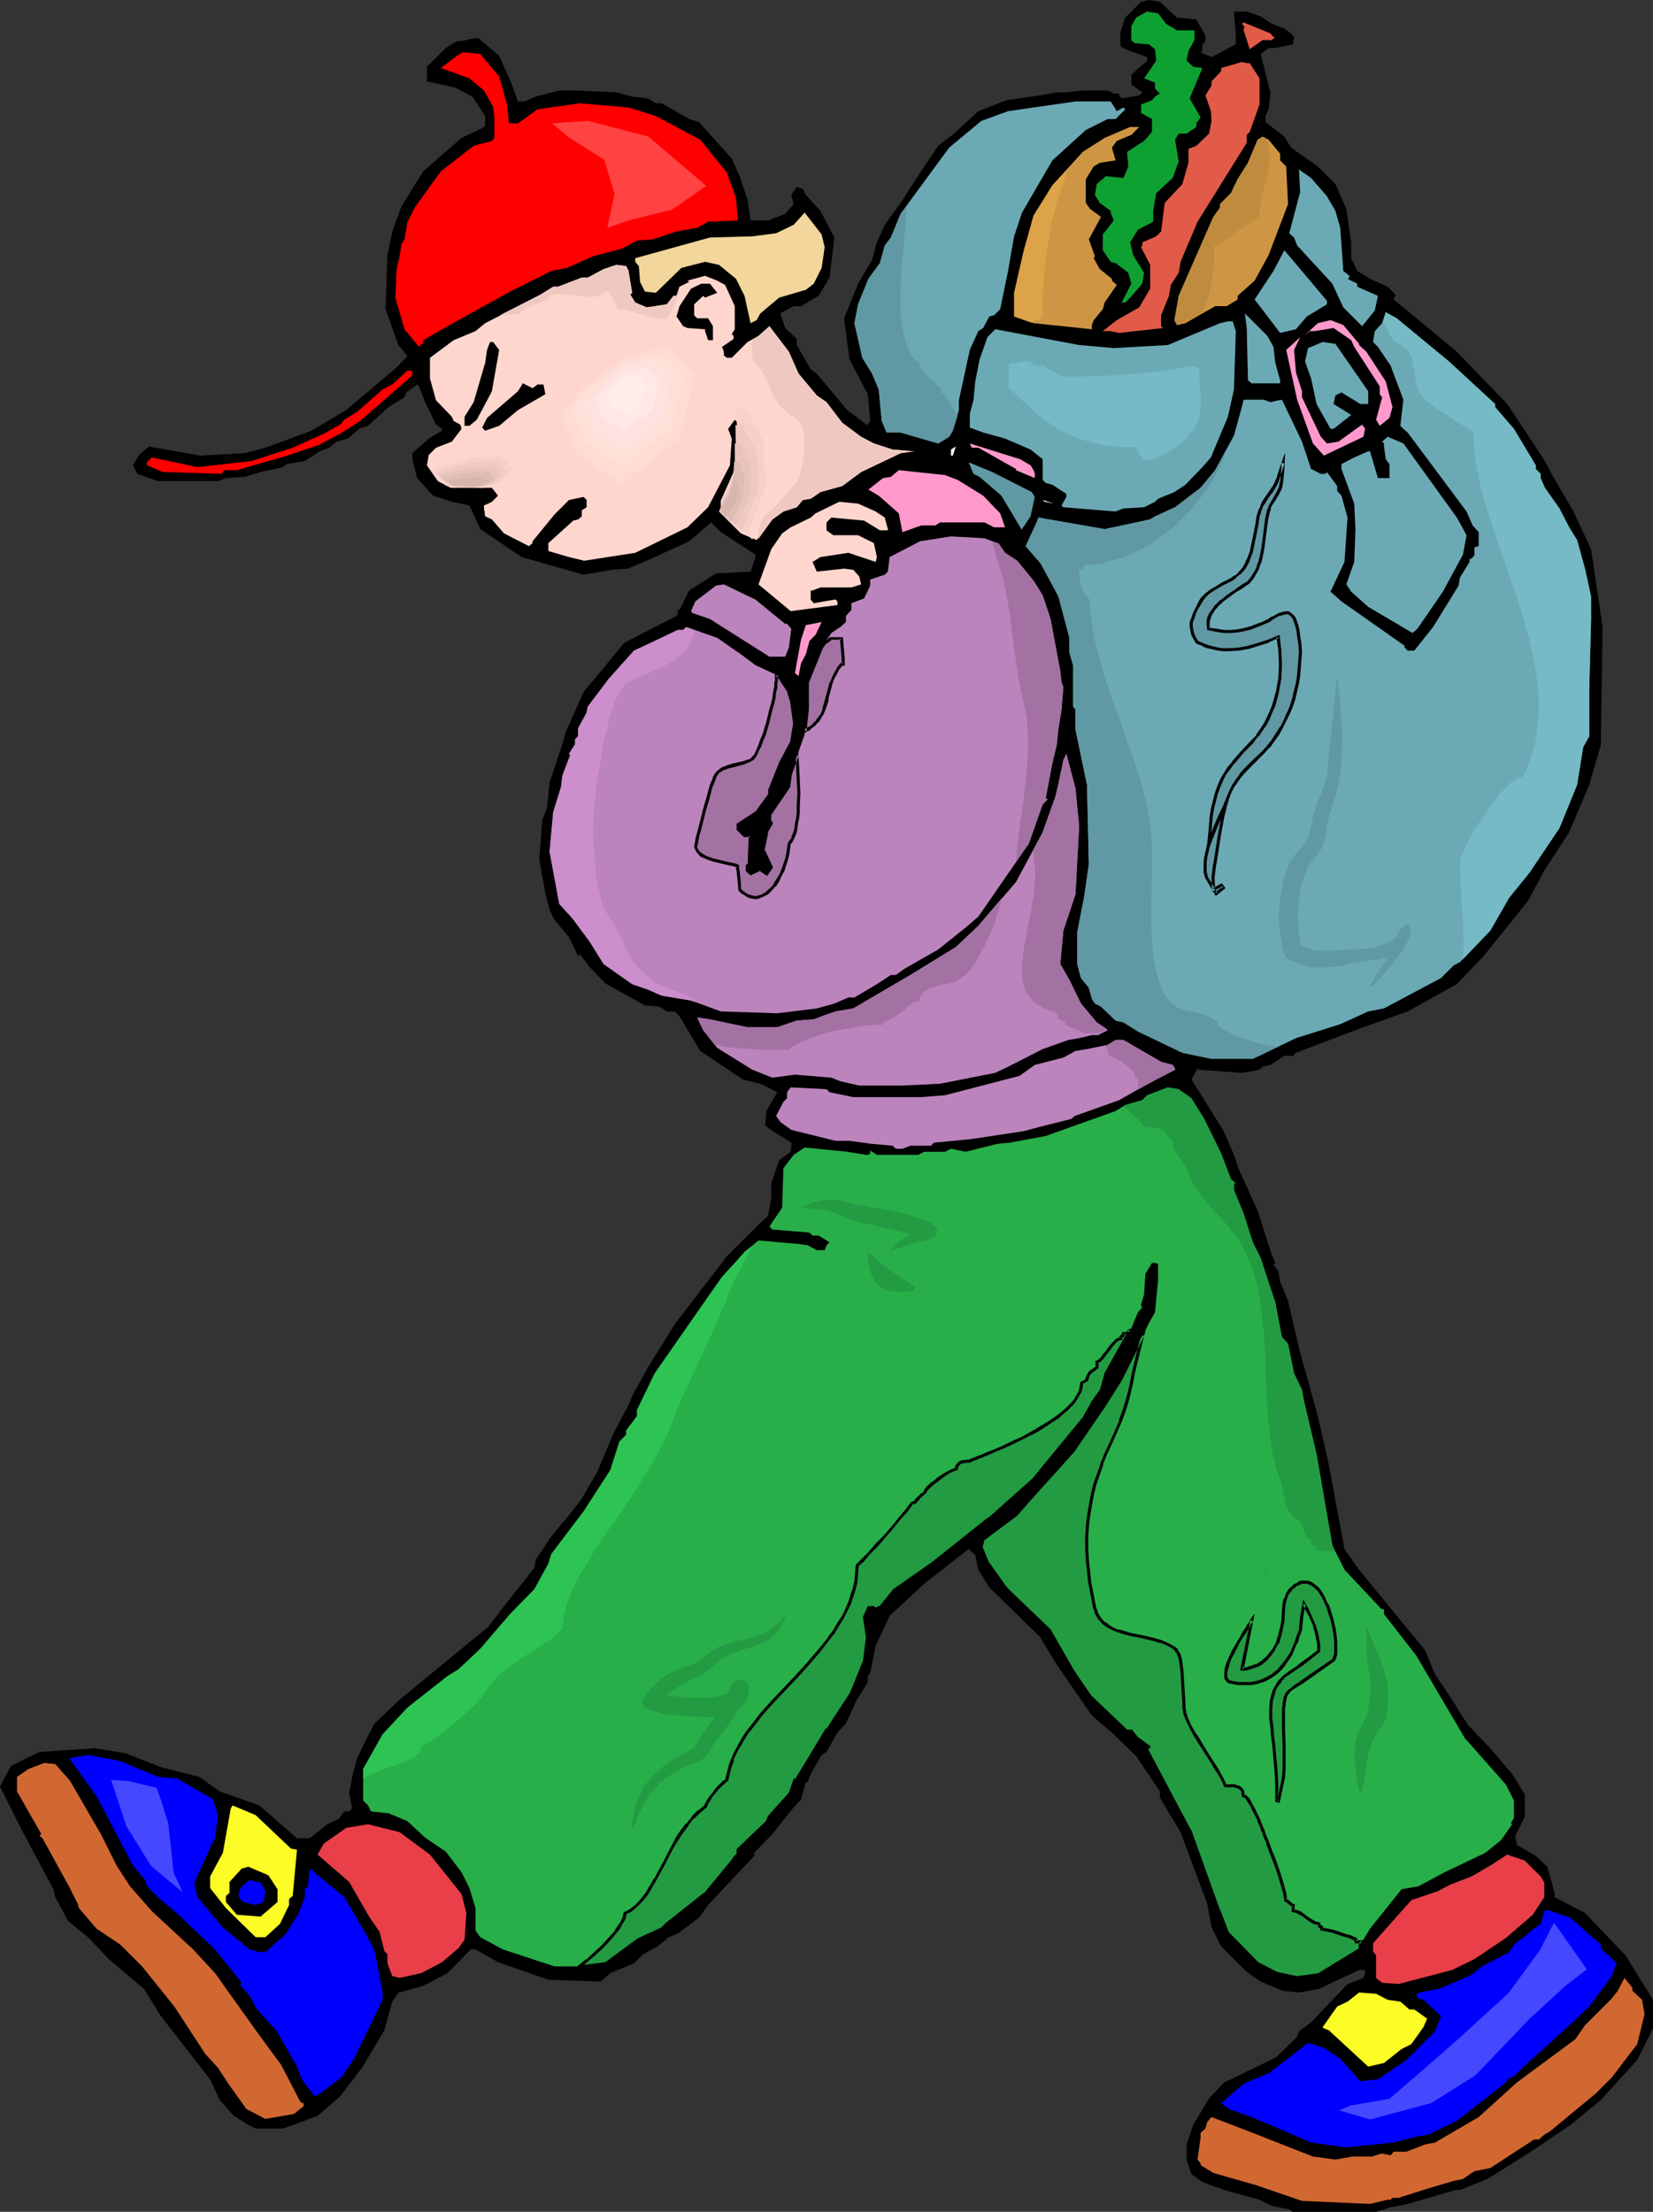 <?xml version="1.0" encoding="UTF-8" standalone="no"?>
<svg
   version="1.0"
   width="116.354mm"
   height="155.668mm"
   id="svg101"
   sodipodi:docname="Boy with Backpack 2.wmf"
   xmlns:inkscape="http://www.inkscape.org/namespaces/inkscape"
   xmlns:sodipodi="http://sodipodi.sourceforge.net/DTD/sodipodi-0.dtd"
   xmlns="http://www.w3.org/2000/svg"
   xmlns:svg="http://www.w3.org/2000/svg">
  <rect width="100%" height="100%" fill="#333333" stroke="none"/>
  <sodipodi:namedview
     id="namedview101"
     pagecolor="#ffffff"
     bordercolor="#000000"
     borderopacity="0.25"
     inkscape:showpageshadow="2"
     inkscape:pageopacity="0.0"
     inkscape:pagecheckerboard="0"
     inkscape:deskcolor="#d1d1d1"
     inkscape:document-units="mm" />
  <defs
     id="defs1">
    <pattern
       id="WMFhbasepattern"
       patternUnits="userSpaceOnUse"
       width="6"
       height="6"
       x="0"
       y="0" />
  </defs>
  <path
     style="fill:#000000;fill-opacity:1;fill-rule:evenodd;stroke:none"
     d="m 313.1,4.686 5.17,0.485 2.423,4.201 v 1.616 l -0.808,0.808 v 1.778 l -0.485,0.323 2.908,1.293 6.462,-3.393 V 9.372 L 328.287,3.555 V 3.07 h 3.393 l 3.716,1.293 2.908,1.939 3.393,1.293 1.777,1.293 0.808,0.97 -0.323,1.939 -4.685,0.97 h -1.777 l -2.1,1.616 2.585,10.18 -0.485,4.525 -0.808,1.778 v 1.616 l 5.008,3.878 1.777,2.909 7.109,5.009 4.685,4.686 2.908,6.625 1.292,8.888 v 4.201 l 1.616,3.393 3.393,2.101 4.685,2.101 2.1,2.101 -0.485,1.293 16.802,13.897 13.409,13.897 10.017,15.19 1.777,3.393 5.816,10.019 4.685,10.019 3.07,20.684 -0.485,31.51 -3.07,10.503 -5.331,12.604 -6.624,10.18 -4.362,8.08 -11.794,14.705 -7.109,7.433 -13.086,7.272 -11.794,4.201 -17.933,6.787 -0.808,0.808 h -2.262 l -3.716,2.424 -2.1,0.485 -0.808,0.808 -4.685,0.808 -11.309,-0.808 -0.485,-0.323 -1.616,2.909 8.401,13.412 2.908,6.625 1.292,3.878 5.008,10.988 3.716,11.635 0.969,2.262 -0.485,0.485 1.292,1.616 0.485,2.909 2.1,5.009 2.908,12.604 5.008,18.098 2.908,12.766 4.201,22.623 3.877,5.494 17.61,21.492 2.585,6.302 3.716,5.494 5.008,7.918 5.978,6.302 5.816,6.787 3.393,5.494 v 5.979 l -2.585,5.009 0.485,2.424 5.008,2.909 3.07,2.909 1.939,6.948 v 1.131 l 8.078,4.201 10.824,11.311 7.27,11.796 v 7.595 l -4.201,8.403 -9.694,10.665 -8.078,6.625 -10.501,7.11 -11.632,7.272 -7.27,2.909 h -1.131 l -12.763,3.717 -4.847,0.97 -3.554,1.131 h -22.134 l -0.969,-0.646 -4.685,-0.97 -3.231,-1.616 -9.37,-2.585 -5.816,-2.101 -2.908,-2.101 -1.292,-3.878 v -4.04 l 1.777,-5.171 4.201,-7.11 4.039,-4.201 9.694,-4.686 4.201,-2.101 5.493,-5.333 0.485,-1.454 3.231,-2.424 9.694,-10.18 4.201,-1.616 0.485,-1.293 V 524.04 h -1.616 l -10.663,5.009 -5.331,0.97 -4.362,-0.485 -5.816,-2.424 -3.716,-2.585 -6.785,-6.787 -2.585,-5.009 -1.131,-6.302 -7.109,-19.068 -5.493,-9.211 v -1.616 l -6.301,-9.372 -6.462,-6.302 -5.331,-4.525 -9.37,-13.574 -4.524,-7.433 -13.409,-13.089 -2.908,-4.686 -0.808,-3.878 -1.777,-1.616 -11.794,9.211 -9.209,8.564 -3.716,7.918 -1.454,7.272 -0.646,0.808 v 1.616 l -3.07,5.009 -2.747,5.979 -2.262,2.424 -2.908,5.171 -1.292,0.808 -2.908,5.009 -0.808,2.262 h -0.485 l -1.292,4.525 -2.585,2.909 -5.008,6.302 -4.847,5.009 v 0.808 l -12.278,13.089 -2.423,3.393 -5.655,4.201 -2.423,0.97 -2.908,2.424 -3.877,2.101 -2.423,2.424 -6.301,2.585 -2.585,2.262 -13.894,-0.485 -13.409,-4.686 -5.978,-3.393 h -1.292 l -6.139,6.302 -6.462,3.393 -6.301,1.778 h -0.323 l -1.616,2.424 -2.1,7.595 -5.978,10.019 -5.816,7.595 -5.978,5.171 -9.209,3.393 H 68.016 l -1.939,-0.97 -3.877,-2.424 -3.716,-4.201 -2.585,-5.494 -13.086,-16.805 -4.524,-7.272 -9.37,-7.918 -5.331,-5.656 -5.493,-4.525 -3.393,-6.302 -0.485,-2.101 L 5.493,486.228 0,475.239 l 2.908,-5.494 7.593,-3.717 14.702,-0.97 8.078,1.293 9.532,3.717 10.178,2.585 5.493,3.878 10.501,3.717 10.017,8.726 h 3.393 l 4.685,-3.717 3.393,-1.616 v -0.323 l 1.131,-1.454 h 1.292 l 0.808,-0.808 -0.808,-4.04 0.808,-4.363 1.292,-5.009 3.393,-6.787 1.292,-2.424 6.624,-6.302 23.588,-19.391 4.201,-5.494 8.078,-10.18 0.323,-2.101 4.201,-6.302 5.493,-6.625 2.585,-3.393 4.201,-7.272 4.201,-10.019 4.039,-7.595 0.969,-2.424 4.201,-7.595 7.109,-11.473 13.894,-18.098 7.916,-7.918 3.07,-2.909 0.808,-4.686 v -3.878 l 2.1,-6.14 3.07,-2.262 0.162,-1.131 v -1.293 l -6.139,-3.878 -0.808,-0.808 0.323,-3.717 2.908,-5.009 -4.524,-2.262 -4.685,-1.131 -11.309,-7.595 -5.493,-9.211 -1.292,-1.293 h -2.1 l -2.1,-1.293 -3.716,-0.323 -10.501,-5.817 -4.201,-4.363 -2.585,-3.393 -0.485,0.485 -2.423,-5.009 -3.877,-4.686 -1.292,-2.585 -1.131,-4.525 -1.616,-8.888 0.808,-10.503 1.292,-3.393 0.646,-6.625 3.393,-10.18 0.969,-3.393 4.685,-10.503 4.201,-5.009 6.624,-8.08 13.894,-7.11 0.323,-0.485 v -1.131 h 0.485 l 2.585,-5.171 7.109,-4.525 9.209,-0.485 1.292,-3.878 v -0.646 l -9.209,-5.979 -2.585,-2.585 -5.816,5.009 -11.309,5.171 -5.008,2.101 -4.362,0.323 -7.432,1.293 -16.479,-4.686 -10.986,-7.433 -2.908,-6.302 -4.685,-0.97 -5.008,-1.616 -4.201,-4.686 -1.292,-5.009 v -1.616 l 4.362,-3.878 3.554,-2.101 v -0.485 l -1.616,-1.131 -2.908,-5.979 -1.616,-4.201 -0.485,-0.485 -2.908,2.101 -0.485,1.293 -4.201,2.585 -5.493,5.009 -2.423,0.808 -2.908,2.585 -3.07,0.808 -1.939,1.616 -2.585,0.97 -3.877,2.585 -5.008,0.808 -0.808,0.808 -5.978,1.293 -4.201,1.293 -5.008,0.323 -2.1,0.808 H 42.005 l -5.493,-1.939 -1.131,-2.262 1.616,-2.747 2.585,-2.262 13.732,2.424 11.794,-0.646 5.493,-1.454 12.278,-4.525 9.209,-5.494 13.409,-11.311 2.908,-3.07 -2.423,-2.909 -3.393,-9.534 0.485,-14.382 1.292,-6.302 2.423,-6.625 5.816,-9.372 10.178,-8.888 5.493,-2.585 0.808,-0.646 v -2.585 l -3.393,-5.171 -4.685,-2.424 -7.432,-1.616 v -3.878 l 5.008,-5.009 2.908,-1.778 2.585,-0.323 1.939,-0.485 h 1.292 l 5.493,4.686 3.393,7.595 1.616,4.525 h 1.777 l 2.908,-1.293 6.301,-1.616 h 4.201 l 10.986,0.485 4.201,1.131 4.201,0.485 2.1,1.293 h 1.616 l 7.27,4.201 2.585,0.808 8.724,9.695 2.1,4.686 2.1,6.302 0.808,5.494 h 4.685 l 4.524,-1.778 2.262,-2.585 -0.646,-2.424 1.454,-2.101 1.616,0.485 0.808,1.616 3.877,4.201 3.716,7.11 -1.292,10.665 -2.908,4.848 -4.685,2.747 h -1.939 l -3.07,1.616 -0.485,0.323 1.292,3.878 3.07,2.909 v 1.616 l 3.716,6.464 1.616,1.131 8.078,9.695 4.524,3.393 0.485,0.485 h 0.485 l 0.646,-0.97 -0.646,-7.11 -4.847,-9.211 -0.646,-4.686 -0.808,-6.302 3.716,-9.211 3.716,-6.302 1.292,-4.686 2.1,-4.686 4.201,-5.817 6.301,-9.695 3.716,-5.494 4.201,-3.232 6.462,-5.979 7.432,-2.909 8.886,-1.293 4.524,-0.808 h 2.585 l 4.362,-0.485 h 6.624 l 1.616,0.808 h 1.454 v 0.485 l 0.646,0.808 4.685,-0.808 0.808,-0.808 -2.908,-2.101 v -2.585 l 2.908,-2.585 1.292,-1.131 v -0.97 l -5.816,-2.101 -1.292,-0.808 V 8.564 L 299.368,4.686 303.569,0.485 305.669,0 l 2.908,0.485 z"
     id="path1" />
  <path
     style="fill:#0fa032;fill-opacity:1;fill-rule:evenodd;stroke:none"
     d="m 310.192,6.302 2.908,1.778 h 4.685 v 2.585 l -1.616,2.909 -0.485,2.585 1.777,1.616 2.423,0.323 -3.393,8.08 2.908,5.009 -1.131,1.616 v 0.97 l -2.585,1.778 h -2.1 l -0.969,1.616 0.969,5.817 -1.616,4.363 -4.362,4.04 -0.808,4.686 v 2.909 l -4.039,2.101 -2.1,3.393 0.808,3.393 2.908,4.686 -0.485,2.909 -3.231,3.717 -1.292,1.293 h -0.969 l 2.585,-5.009 -0.808,-2.909 -3.393,-2.585 -1.292,-0.323 -2.1,-3.07 v -4.201 l 2.908,-3.717 -0.808,-2.101 v -0.485 l -2.908,-2.101 -1.292,-2.101 0.485,-2.909 2.423,-2.101 4.685,0.485 1.292,-3.07 -0.323,-3.878 4.524,-2.909 2.1,-2.424 v -3.393 l -2.908,-1.616 v -2.262 l 2.908,-1.131 0.808,-0.97 1.292,-0.808 -1.292,-1.293 v -1.616 l -2.908,-1.131 3.231,-4.686 -0.323,-3.07 -1.616,-1.293 -3.877,-0.323 -0.808,-0.808 V 6.948 l 1.292,-2.262 2.908,-1.616 2.908,0.485 z"
     id="path2" />
  <path
     style="fill:#e25b49;fill-opacity:1;fill-rule:evenodd;stroke:none"
     d="m 338.788,9.857 h 0.485 l -0.969,0.808 h -2.423 l -3.393,2.424 -1.616,-5.009 V 7.595 l 0.323,-0.323 -0.808,-0.97 0.485,-0.323 7.109,2.909 z"
     id="path3" />
  <path
     style="fill:#ff0000;fill-opacity:1;fill-rule:evenodd;stroke:none"
     d="m 132.801,20.36 2.1,7.433 0.485,5.009 h 2.423 l 5.17,-3.717 11.309,-1.616 12.925,1.131 7.27,2.262 11.794,6.302 7.109,8.726 2.423,6.787 0.485,5.979 -7.916,0.323 -2.908,1.616 -5.493,0.97 -6.301,2.101 -4.201,0.323 -3.877,2.101 -7.916,2.101 -6.785,3.07 -4.201,0.808 -10.986,5.494 -16.641,9.211 -6.462,3.717 v 0.97 h -0.485 l -0.646,0.808 -3.877,-4.686 -2.423,-8.403 0.323,-7.595 0.808,-3.393 0.485,-3.232 0.808,-1.293 0.808,-4.686 2.1,-4.04 6.785,-9.372 8.724,-6.787 4.847,-1.293 0.646,-0.808 v -5.494 l -0.323,-2.747 -2.423,-4.363 -3.877,-3.232 -7.593,-2.747 4.201,-3.232 1.616,-0.97 4.685,0.485 z"
     id="path4" />
  <path
     style="fill:#e25b49;fill-opacity:1;fill-rule:evenodd;stroke:none"
     d="m 332.488,16.805 2.585,4.04 v 6.948 l -2.585,7.272 -0.808,0.808 v 2.101 l -13.086,21.007 -4.524,10.665 -0.485,2.909 -2.1,3.232 -0.485,2.909 -2.1,5.171 v 2.909 l 0.485,0.485 -11.632,1.293 -2.585,-0.485 h -1.777 l 3.716,-2.909 5.978,-3.393 2.908,-5.009 v -6.302 l -2.423,-4.686 0.323,-0.485 v -0.808 l 3.716,-1.616 1.292,-1.293 0.969,-7.595 4.685,-5.009 1.616,-5.656 v -3.717 l 2.1,-0.808 3.393,-3.232 0.646,-3.393 -0.162,-2.585 -1.454,-4.201 1.616,-2.585 V 21.653 l 2.585,-2.747 v -0.808 l 5.493,-1.616 1.292,0.323 z"
     id="path5" />
  <path
     style="fill:#6baab5;fill-opacity:1;fill-rule:evenodd;stroke:none"
     d="m 297.106,29.571 1.777,-0.97 0.485,0.485 -2.585,2.585 h -2.1 l -5.816,2.909 -8.886,8.08 -8.078,13.897 -2.1,6.302 -1.131,6.302 -0.485,2.909 -2.1,10.18 -1.616,1.616 -1.292,0.323 -1.616,3.07 -1.292,0.808 -2.262,5.009 -2.908,13.412 v 2.585 l -1.616,5.494 -0.969,1.616 -2.908,1.778 -10.017,-2.909 h -3.716 l -1.292,-3.07 -0.808,-8.403 -1.777,-4.201 -2.585,-4.201 -2.1,-9.211 0.969,-5.009 2.747,-6.787 3.07,-4.201 1.292,-4.686 1.616,-2.101 2.585,-6.302 12.925,-17.613 8.563,-7.11 7.109,-2.585 17.933,-2.585 h 9.37 z"
     id="path6" />
  <path
     style="fill:#ce9644;fill-opacity:1;fill-rule:evenodd;stroke:none"
     d="m 300.984,35.873 -3.877,1.616 -1.292,1.778 0.969,3.393 -4.201,0.646 -1.616,0.97 -2.1,3.393 v 6.302 l 1.131,1.616 2.908,2.101 -3.231,5.979 1.616,4.525 -0.323,0.485 1.616,2.909 3.231,2.585 v 0.485 l 1.292,1.131 -3.231,4.686 -0.485,1.778 -2.423,2.909 -0.485,1.293 v 1.131 l -15.51,-1.616 -5.17,-1.778 v -6.302 l 2.585,-11.311 2.585,-9.211 5.008,-8.08 8.078,-8.888 5.816,-3.717 6.785,-2.909 h 2.423 z"
     id="path7" />
  <path
     style="fill:#ce9644;fill-opacity:1;fill-rule:evenodd;stroke:none"
     d="m 340.565,40.883 v 1.778 l 1.616,1.616 0.485,10.019 -5.17,13.574 -3.716,6.787 -4.524,4.04 v 0.97 l -2.908,1.778 h -3.07 l -7.916,4.525 -2.262,0.485 -0.646,-1.293 1.131,-6.464 9.209,-21.007 1.777,-2.424 v -0.97 l 2.908,-2.909 1.777,-3.717 2.746,-4.363 2.585,-6.14 1.292,-0.808 1.616,0.808 z"
     id="path8" />
  <path
     style="fill:#6baab5;fill-opacity:1;fill-rule:evenodd;stroke:none"
     d="m 353.005,52.194 2.262,3.878 1.292,4.525 0.808,11.473 1.616,1.293 v 0.485 l -0.485,0.323 2.585,1.293 v 0.808 l 5.493,2.424 -0.808,3.878 -3.393,4.201 -5.008,-5.009 -2.908,-6.302 -9.37,-10.18 -0.808,-2.101 -1.292,-1.131 2.908,-10.988 -0.323,-5.979 3.231,2.262 z"
     id="path9" />
  <path
     style="fill:#f2d69b;fill-opacity:1;fill-rule:evenodd;stroke:none"
     d="m 219.397,65.768 -0.808,5.494 -2.1,4.201 -2.1,1.616 -7.109,2.101 -5.008,4.201 -0.969,1.778 -1.616,0.808 -1.616,-7.272 -2.262,-4.525 -4.524,-3.717 -3.716,-0.808 -6.301,1.616 -6.785,6.625 -2.908,-0.323 -1.292,-2.585 -0.323,-4.201 -0.969,-1.131 v -0.97 l 19.872,-5.494 11.309,-0.323 6.301,-0.808 4.685,-2.262 2.908,-3.232 4.524,5.817 z"
     id="path10" />
  <path
     style="fill:#6baab5;fill-opacity:1;fill-rule:evenodd;stroke:none"
     d="m 353.005,80.957 -5.331,3.232 -2.908,3.393 -4.201,0.97 -6.785,-8.888 5.008,-7.595 2.908,-5.494 11.309,13.412 z"
     id="path11" />
  <path
     style="fill:#ffd6ce;fill-opacity:1;fill-rule:evenodd;stroke:none"
     d="m 167.213,72.07 0.969,5.817 -0.485,0.485 1.292,2.101 3.07,1.293 5.331,-0.808 1.777,-2.262 h 0.808 l 0.808,-2.424 2.585,-1.293 -0.485,-0.323 4.685,-1.293 3.231,1.293 2.1,1.131 2.585,5.656 v 6.14 l -0.808,1.293 0.485,0.485 v 0.808 l -3.07,2.101 0.485,1.293 v 0.97 l 0.808,0.646 h 1.292 l 4.201,-4.201 2.908,-1.616 2.908,-2.585 5.17,6.787 2.585,5.817 4.847,5.817 2.585,1.778 4.201,5.494 5.008,3.717 3.393,1.778 5.008,1.616 5.816,0.485 -3.716,0.485 -10.501,5.009 -5.008,3.717 -5.816,1.616 -2.585,1.778 -2.1,0.323 -1.616,1.939 -3.554,1.131 -2.908,2.101 -4.201,5.494 -4.201,-1.778 -5.816,-5.817 0.485,-1.131 v -0.97 l 1.939,-2.585 3.393,-7.11 0.969,-4.686 -0.485,-5.817 -2.1,-2.101 -1.777,2.424 0.969,2.585 -0.485,7.11 -5.816,11.15 -5.493,5.333 -13.894,6.787 -13.571,2.101 -4.039,-0.97 -5.493,-1.616 v -2.101 l 6.624,-5.979 1.292,-0.323 0.969,-0.808 v -1.616 l 1.292,-0.808 v -1.939 l -0.808,-0.808 -3.877,0.808 -3.877,3.878 -5.816,7.11 v 0.485 l -0.969,0.808 -6.624,-3.393 -3.231,-3.717 -1.777,-0.808 -0.323,-2.101 v -0.808 l 1.131,-0.485 0.969,-0.485 1.616,-1.616 -0.969,-1.293 -0.646,-0.808 h -10.986 l -3.393,-1.778 -2.908,-4.201 0.485,-2.747 1.939,-1.939 4.201,-1.616 2.585,-3.393 -0.323,-1.131 -1.777,-0.97 -0.485,-1.131 -4.201,-4.363 -1.616,-5.817 v -5.494 l 6.301,-4.686 5.816,-2.424 2.585,-2.101 14.702,-7.595 3.393,-2.101 h 1.292 l 6.301,-2.424 h 1.616 l 4.201,-2.262 3.393,-1.131 2.585,0.323 z"
     id="path12" />
  <path
     style="fill:#000000;fill-opacity:1;fill-rule:evenodd;stroke:none"
     d="m 190.801,77.887 -3.231,1.293 -0.485,-0.485 -2.423,2.262 v 2.909 l 0.808,0.808 h 2.908 l 1.292,2.101 v 3.717 h -1.292 l -0.808,-2.424 v -0.485 l -4.685,-0.323 -1.131,-0.485 -1.777,-2.585 0.808,-2.747 3.07,-4.686 2.747,-1.293 h 2.262 z"
     id="path13" />
  <path
     style="fill:#6baab5;fill-opacity:1;fill-rule:evenodd;stroke:none"
     d="m 385.479,96.147 12.278,11.311 v 0.808 l 5.008,5.817 5.816,9.695 v 0.97 l 1.292,1.293 v 1.131 l 1.131,2.585 3.877,5.494 2.585,5.009 2.1,3.393 2.1,7.595 1.616,7.433 v 6.302 l -0.485,18.583 v 12.281 l -1.616,2.909 -1.616,10.019 -4.685,11.473 -7.916,11.796 -5.493,6.787 -5.008,8.726 -8.078,8.403 -1.616,0.808 -3.393,3.393 -15.187,8.08 -4.201,0.808 -7.432,3.393 -11.794,3.717 -11.471,5.494 h -10.986 l -7.755,-1.616 -11.794,-5.656 -3.877,-2.424 -2.1,-0.485 -3.877,-3.717 -1.616,-0.808 -0.808,-1.293 -0.808,-2.909 -2.1,-2.585 -0.969,-3.717 v -8.564 l 1.777,-9.049 1.292,-8.888 -0.485,-21.168 -3.07,-14.705 v -5.332 l -0.646,-0.808 v -10.988 l -0.969,-3.393 v -3.878 l -2.908,-10.988 -4.685,-8.726 -4.039,-4.686 2.908,-6.302 0.485,-1.293 17.61,3.07 12.117,-2.585 1.292,-0.808 5.331,-2.424 6.785,-5.171 3.877,-4.686 5.008,-9.211 2.1,-7.595 0.485,-1.939 h 5.331 l 1.777,0.646 2.1,-0.485 h 0.485 l 0.485,-0.162 1.939,4.04 3.393,7.11 2.423,7.272 2.585,1.293 h 1.292 l 0.323,-0.485 2.747,3.717 v 1.293 l 1.131,1.293 1.616,5.817 -0.808,11.796 -3.716,7.918 2.908,2.585 16.802,11.796 v 0.485 l 0.808,0.808 h 1.777 l 5.008,-6.302 6.785,-10.988 0.323,-2.101 2.585,-4.201 v -0.808 h 0.485 l 0.808,-0.97 v -2.101 l 1.131,-0.323 v -3.717 l -1.616,-1.778 -1.616,-3.717 -15.671,-21.007 -1.131,-0.97 -0.808,-0.808 0.808,-6.948 -3.393,-9.049 -3.393,-5.009 -1.292,-1.293 0.485,-2.909 1.939,-2.101 0.969,-2.909 2.908,1.616 z"
     id="path14" />
  <path
     style="fill:#6baab5;fill-opacity:1;fill-rule:evenodd;stroke:none"
     d="m 338.788,92.269 0.485,4.201 1.292,4.686 v 0.808 h -7.593 l -0.969,-0.808 -0.323,-13.897 -0.485,-3.878 5.978,5.979 z"
     id="path15" />
  <path
     style="fill:#ff99cc;fill-opacity:1;fill-rule:evenodd;stroke:none"
     d="m 361.568,91.461 v 0.323 l 1.939,1.778 5.17,7.918 1.777,6.787 -0.808,2.909 -2.585,2.101 -0.969,-1.616 1.616,-5.979 -0.646,-0.808 v -2.101 l -6.785,-10.503 -0.808,-1.778 -4.685,-3.232 -5.008,0.808 h -1.292 l -1.616,1.293 3.716,-3.393 3.393,-0.808 3.393,1.293 z"
     id="path16" />
  <path
     style="fill:#6baab5;fill-opacity:1;fill-rule:evenodd;stroke:none"
     d="m 328.772,88.067 -0.485,15.513 -1.616,7.272 -4.524,10.827 -2.262,2.585 -4.524,4.686 -2.908,1.939 -4.362,1.778 -0.808,0.808 -2.908,1.454 -5.493,0.323 -2.1,0.808 -13.894,-1.131 -0.485,-0.485 1.292,-2.262 v -0.808 l -3.716,-2.424 -1.777,-0.485 -0.808,-0.808 v -5.494 l -3.231,-2.585 -6.785,-2.909 -5.816,-1.616 -3.554,-1.293 v -3.717 l 0.969,-3.555 0.485,-5.009 1.131,-5.817 2.1,-5.979 2.1,-2.101 22.295,4.201 9.209,0.808 14.379,-0.808 13.894,-5.817 2.1,-0.485 h 1.292 z"
     id="path17" />
  <path
     style="fill:#ff99cc;fill-opacity:1;fill-rule:evenodd;stroke:none"
     d="m 344.766,99.055 1.616,5.009 v 1.616 l 5.008,10.503 1.616,1.778 3.07,-0.485 5.816,-4.201 0.485,-0.323 0.808,1.131 -0.485,2.101 -10.501,5.009 -2.908,-3.232 -4.201,-11.635 -2.908,-13.25 3.716,-3.393 -1.616,3.393 z"
     id="path18" />
  <path
     style="fill:#000000;fill-opacity:1;fill-rule:evenodd;stroke:none"
     d="m 132.801,93.076 -1.939,10.988 -1.777,3.393 -2.262,4.201 -1.939,1.616 h -1.292 v -2.424 l 2.423,-3.878 3.07,-10.503 0.485,-3.393 0.808,-2.101 h 0.808 z"
     id="path19" />
  <path
     style="fill:#6baab5;fill-opacity:1;fill-rule:evenodd;stroke:none"
     d="m 363.991,104.065 v 3.393 h -2.1 l -5.008,-3.07 -1.616,0.808 -0.485,2.262 4.685,2.909 -4.685,3.717 h -0.808 l -3.716,-6.625 -1.454,-6.787 -1.616,-4.525 0.808,-3.555 3.877,-1.616 3.393,0.485 z"
     id="path20" />
  <path
     style="fill:#ff0000;fill-opacity:1;fill-rule:evenodd;stroke:none"
     d="m 109.698,99.055 v 0.808 l -13.894,12.119 -5.331,3.393 -5.493,2.909 -8.563,2.909 -13.409,3.878 h -3.393 l -0.646,0.97 -15.671,-0.485 -4.201,-1.778 v -0.808 l 1.292,-1.293 12.117,2.585 14.379,-1.616 10.986,-3.555 8.239,-3.717 4.362,-2.424 1.131,-1.293 3.393,-2.101 6.785,-5.979 2.585,-1.293 4.039,-3.717 h 0.969 z"
     id="path21" />
  <path
     style="fill:#000000;fill-opacity:1;fill-rule:evenodd;stroke:none"
     d="m 142.979,102.287 h 1.616 l 0.485,2.585 -7.27,4.201 -5.008,4.201 -3.716,1.293 -0.808,-0.808 1.292,-2.585 8.239,-7.11 1.292,-2.101 2.585,1.293 z"
     id="path22" />
  <path
     style="fill:#6baab5;fill-opacity:1;fill-rule:evenodd;stroke:none"
     d="m 387.579,137.676 2.585,4.686 -0.969,5.171 -5.331,9.857 -6.785,9.857 -1.292,1.131 -11.794,-6.948 -4.524,-4.04 -1.292,-1.939 2.1,-5.979 0.323,-8.726 -0.323,-6.787 -3.393,-9.211 v -1.293 l 3.393,-1.778 3.716,-1.616 h 0.485 l 2.1,7.11 h 3.07 v -3.717 l -0.969,-1.293 -0.485,-3.393 v -0.808 l -0.485,-0.485 1.454,-1.293 4.201,1.778 z"
     id="path23" />
  <path
     style="fill:#ff99cc;fill-opacity:1;fill-rule:evenodd;stroke:none"
     d="m 274.165,123.779 0.808,1.293 0.323,0.97 v 1.131 l -5.008,-2.101 v -0.323 l -10.017,-5.656 h -1.777 l -0.485,-1.131 13.409,4.201 z"
     id="path24" />
  <path
     style="fill:#ffffff;fill-opacity:1;fill-rule:evenodd;stroke:none"
     d="m 253.001,121.193 v -1.616 l 1.292,-0.808 -0.808,2.424 z"
     id="path25" />
  <path
     style="fill:#6099a3;fill-opacity:1;fill-rule:evenodd;stroke:none"
     d="m 274.488,130.889 0.808,1.293 -1.131,5.171 -2.262,3.393 v 0.323 l -5.493,-9.211 -5.816,-5.009 -1.616,-0.808 -1.292,-3.07 6.301,2.585 z"
     id="path26" />
  <path
     style="fill:#ff99cc;fill-opacity:1;fill-rule:evenodd;stroke:none"
     d="m 254.778,127.657 6.785,4.201 4.524,4.686 1.292,3.717 h -2.908 l -2.585,-1.293 h -11.794 l -1.292,0.808 h -3.716 l -5.008,1.778 -0.969,-5.009 -5.331,-4.686 -2.746,-1.616 3.877,-3.07 2.1,-0.323 2.1,-1.778 12.278,1.293 z"
     id="path27" />
  <path
     style="fill:#ffffff;fill-opacity:1;fill-rule:evenodd;stroke:none"
     d="m 277.881,133.474 -0.485,-0.485 2.908,0.97 z"
     id="path28" />
  <path
     style="fill:#ffd6ce;fill-opacity:1;fill-rule:evenodd;stroke:none"
     d="m 232.967,136.06 2.423,1.616 0.808,3.07 v 0.323 h -2.1 l -4.201,-2.585 -8.724,-0.808 -1.292,1.293 v 2.101 l 1.777,1.293 h 6.624 l 4.201,2.101 0.808,3.717 -0.323,1.293 -7.27,-2.424 -7.432,1.131 -2.1,1.293 1.131,2.585 7.27,-0.808 2.423,0.323 1.616,1.778 0.485,2.101 -2.585,0.808 h -8.239 l -2.1,0.808 h -0.485 v 2.424 l 0.808,0.97 5.493,-0.97 h 0.323 l 0.485,0.485 v 0.97 l -12.44,1.616 -8.563,-7.11 3.393,-9.372 2.908,-4.201 2.262,-1.616 5.331,-2.585 1.292,-1.131 6.301,-3.07 5.008,0.485 z"
     id="path29" />
  <path
     style="fill:#bc84bc;fill-opacity:1;fill-rule:evenodd;stroke:none"
     d="m 265.279,144.462 h 0.323 l 1.777,2.585 3.231,2.101 4.362,5.333 2.423,3.878 2.1,6.302 2.585,13.897 0.323,2.909 0.485,1.293 -0.485,5.979 -0.808,5.009 -0.485,4.525 -1.131,4.686 -1.777,9.372 0.485,0.323 -1.292,1.293 -3.716,10.503 -13.409,19.391 -3.393,2.909 -7.27,5.817 -9.047,5.171 -2.262,1.616 h -1.292 l -3.716,2.424 -5.978,3.555 h -1.616 l -3.716,1.616 -4.685,1.293 -10.501,1.293 -15.025,-0.485 -7.916,-2.909 -7.755,-1.293 -3.716,-1.616 -4.201,-1.454 -7.593,-5.333 -3.716,-5.979 -4.685,-6.302 -3.393,-3.717 -2.585,-13.897 0.969,-10.503 2.1,-6.787 0.323,-2.909 2.1,-5.494 -0.323,-0.323 1.616,-2.585 v -1.293 l 0.808,-0.808 v -2.101 l 2.262,-4.201 0.323,-1.616 5.493,-7.272 6.785,-7.595 4.524,-2.101 7.109,-3.393 h 1.454 l 0.808,-0.808 8.239,2.909 6.301,4.363 3.877,2.909 6.301,2.909 2.585,4.201 0.646,2.424 0.969,5.979 -0.969,5.009 -2.908,5.494 -2.908,7.11 v 1.293 l -3.393,4.686 -5.008,3.232 v 1.293 l 1.777,1.778 h 1.616 l -0.485,7.595 -0.323,0.323 v 1.293 l 0.808,0.808 2.585,-1.131 1.616,1.131 1.292,-1.616 -2.1,-4.686 0.808,-4.686 1.292,-2.424 -0.485,-0.808 v -1.293 l 5.17,-7.595 0.485,-3.393 3.716,-10.503 0.808,-6.625 v -7.272 l 3.716,-9.211 2.585,-3.878 2.423,-1.616 1.454,-1.293 v -1.616 l 1.454,-1.616 v -1.778 l 3.393,-1.293 1.616,-3.393 v -1.616 l 3.877,-1.293 0.808,-0.808 0.485,-3.878 8.078,-4.201 8.239,-1.293 8.886,0.485 z"
     id="path30" />
  <path
     style="fill:#bc84bc;fill-opacity:1;fill-rule:evenodd;stroke:none"
     d="m 208.895,165.954 h 0.485 l 1.131,1.293 -0.646,5.009 -0.969,2.424 h -4.201 l -15.833,-10.019 -4.685,-1.616 -0.323,-0.485 1.131,-2.585 5.493,-4.201 2.1,-0.323 8.401,4.04 z"
     id="path31" />
  <path
     style="fill:#ff99cc;fill-opacity:1;fill-rule:evenodd;stroke:none"
     d="m 215.358,170.479 -0.969,3.555 -1.292,2.424 -0.646,3.393 -0.969,-0.808 1.616,-8.888 1.292,-3.878 4.201,-0.808 -1.616,3.393 z"
     id="path32" />
  <path
     style="fill:#bc84bc;fill-opacity:1;fill-rule:evenodd;stroke:none"
     d="m 287.09,219.764 -0.969,18.098 -3.231,9.695 -0.808,8.888 2.423,4.201 3.07,6.302 4.201,5.009 2.423,1.616 0.485,0.485 -2.585,1.293 h -1.616 l -3.393,0.808 -2.908,0.485 -6.785,2.424 -9.209,4.686 -3.393,1.616 -14.702,2.909 -10.017,0.485 h -11.471 l -5.008,-1.131 -2.423,-0.97 -9.694,-0.808 -5.978,0.808 -5.331,-2.101 -9.37,-5.817 -3.716,-4.686 -1.616,-3.393 3.393,0.485 10.017,2.101 h 7.916 l 5.17,-1.778 4.524,-0.323 3.393,-1.293 2.423,-0.808 4.685,-0.808 15.187,-8.888 12.117,-7.433 5.978,-5.656 10.017,-11.635 7.109,-13.25 3.393,-9.534 0.808,-3.393 1.292,-6.302 0.808,-1.616 2.423,9.211 z"
     id="path33" />
  <path
     style="fill:#bc84bc;fill-opacity:1;fill-rule:evenodd;stroke:none"
     d="m 308.9,282.461 3.07,0.808 0.646,0.97 v 0.323 l -5.008,2.585 -5.331,2.909 -4.524,2.585 -11.794,4.201 -0.969,0.808 -8.401,2.101 -4.201,1.131 -13.894,2.101 -10.017,0.97 -0.808,0.808 h -5.493 l -2.1,0.808 h -1.777 l -0.808,-0.808 -5.493,-0.485 -5.978,-0.808 h -3.716 l -11.794,-2.909 -2.908,-2.101 -1.131,-1.616 1.939,-3.717 0.969,-0.97 v -1.616 l 0.969,-1.293 9.532,0.485 0.808,0.808 6.301,1.293 h 18.095 l 6.301,-0.485 19.872,-5.171 4.039,-2.909 7.593,-1.939 3.231,-1.778 3.07,-0.485 5.493,-1.131 2.1,-1.293 h 2.1 z"
     id="path34" />
  <path
     style="fill:#28af49;fill-opacity:1;fill-rule:evenodd;stroke:none"
     d="m 316.978,292.157 3.393,5.494 4.524,9.211 2.585,6.787 1.292,1.131 h -0.485 v 1.778 l 2.585,6.302 2.423,7.595 2.1,4.201 3.877,11.796 1.777,9.211 1.616,1.778 1.616,7.918 2.1,4.363 0.485,2.747 3.393,14.382 4.201,24.239 3.231,6.464 9.855,10.503 h 0.646 v 1.293 l 8.563,10.988 12.925,21.976 10.986,12.443 2.1,4.201 v 4.686 l -0.808,1.293 0.323,0.323 -2.908,4.201 -4.201,3.393 -10.824,5.171 -6.947,3.717 -4.524,0.808 -8.401,10.503 -1.777,2.909 -0.808,0.97 v 1.616 l -10.986,6.787 -5.816,0.808 -5.493,-1.293 -5.008,-2.585 -7.916,-7.918 -2.585,-6.302 -7.593,-21.007 -11.309,-21.492 v -0.485 l 0.485,-0.323 -2.908,-2.262 -1.777,-2.101 h -1.131 l -9.855,-9.049 -4.524,-6.787 -6.301,-10.988 -11.471,-10.827 -5.008,-6.787 -1.616,-4.201 0.485,-2.262 8.724,-6.625 3.393,-3.878 11.794,-12.927 8.401,-12.281 4.201,-6.787 7.593,-15.028 1.616,-2.909 0.808,-8.564 v -4.04 l -0.485,-0.485 h -1.131 l -1.777,2.909 -0.323,5.494 -0.808,2.585 v 0.323 l 0.323,0.485 -1.131,1.293 -2.1,5.009 -6.462,11.311 -1.292,4.525 -2.423,3.555 -2.1,3.717 -13.409,16.321 -11.794,10.665 -15.187,11.796 -10.178,7.11 -3.231,4.201 -1.616,0.808 -0.485,-0.323 h -1.454 l -1.131,2.424 0.969,5.332 -0.969,6.464 -3.393,8.564 -6.139,9.534 h -0.485 l -5.493,9.211 -2.423,4.363 h -0.485 l -1.131,3.393 -5.655,6.302 -0.808,1.616 -7.593,7.11 v 1.293 l -1.131,1.293 -7.593,9.211 -10.178,7.918 -1.292,1.293 -6.139,2.909 -8.563,6.302 -6.624,0.808 h -7.27 l -13.732,-4.525 -5.978,-3.232 -1.292,-1.778 v -5.979 l -1.616,-5.333 -2.1,-4.201 -4.201,-5.494 -5.493,-3.717 -4.685,-4.363 -5.008,-2.101 -4.685,-0.485 -0.808,-1.616 -1.292,-1.293 v -8.403 l 5.17,-9.211 6.624,-7.11 10.663,-8.403 2.908,-1.778 5.816,-5.494 7.916,-9.211 6.462,-6.625 3.716,-6.787 0.808,-2.585 8.563,-11.311 7.109,-10.988 2.423,-7.595 1.777,-1.778 v -1.131 l 2.908,-3.878 v -1.616 l 4.685,-9.695 13.732,-19.714 4.201,-5.979 3.393,-3.717 2.585,-2.909 3.716,-3.07 10.986,0.97 2.1,0.323 2.423,1.293 h 2.1 l 0.485,-1.293 0.808,-0.808 -2.908,-1.778 h -1.616 l -0.808,-0.808 -9.855,-0.808 -0.808,-0.808 3.393,-5.009 0.323,-10.503 2.747,-3.555 2.908,-1.939 11.309,1.131 5.008,0.808 h 0.646 l 0.485,-0.323 v -0.808 l 1.777,1.131 h 10.986 l 1.616,-0.808 h 5.493 l 1.616,-0.808 3.877,0.808 8.401,-2.101 3.393,-0.323 9.532,-1.778 6.785,-2.424 11.794,-4.201 2.585,-1.616 4.524,-1.293 1.292,-1.293 5.493,-2.101 2.908,0.485 z"
     id="path35" />
  <path
     style="fill:#0000ff;fill-opacity:1;fill-rule:evenodd;stroke:none"
     d="m 36.997,470.553 5.008,2.101 5.17,0.485 9.532,5.494 1.292,4.201 -0.808,5.979 -5.493,11.958 0.808,3.878 6.785,8.08 7.109,5.817 2.908,0.808 1.616,-0.323 5.17,-4.686 3.393,-5.494 1.616,-4.201 v -2.101 l 0.808,-0.808 0.485,-4.686 9.209,7.595 5.978,10.18 2.1,4.201 2.1,10.988 v 1.939 l -7.593,15.674 -3.393,5.009 -6.301,4.686 h -0.485 l -0.323,0.323 -3.393,-4.525 -1.292,-3.393 -5.331,-9.372 -5.655,-6.302 -1.616,-3.232 -2.423,-2.585 v -0.485 l 0.323,-0.323 -7.109,-8.888 -9.694,-9.211 -5.493,-4.686 -2.908,-2.909 -0.485,-1.616 -3.231,-3.878 -9.694,-18.421 -6.947,-9.695 -0.162,-0.485 5.008,-0.808 8.401,1.616 z"
     id="path36" />
  <path
     style="fill:#d16832;fill-opacity:1;fill-rule:evenodd;stroke:none"
     d="m 18.579,473.624 8.239,14.22 4.201,8.403 3.554,5.494 5.816,6.625 10.986,10.18 5.816,6.302 12.117,16.967 5.493,7.433 5.008,9.695 0.485,0.485 h 0.485 v 0.808 l -2.585,2.101 -7.593,1.293 -5.008,-2.585 -4.524,-6.302 -3.07,-4.686 -3.393,-3.717 -8.239,-12.604 -8.563,-10.665 -5.816,-5.817 -6.301,-4.201 -4.685,-5.494 -0.323,-1.131 -2.1,-4.201 -7.27,-13.25 -0.808,-0.646 0.485,-0.485 -6.462,-11.311 v -3.878 l 3.07,-2.101 4.201,-1.616 2.908,0.323 z"
     id="path37" />
  <path
     style="fill:#fcfc26;fill-opacity:1;fill-rule:evenodd;stroke:none"
     d="m 77.387,491.722 1.616,0.323 -1.131,12.281 -0.969,0.808 v 1.616 l -2.423,5.009 -3.877,3.555 H 68.016 l -7.916,-7.756 -4.201,-5.333 v -3.07 l 3.393,-6.302 2.1,-11.796 0.485,-0.808 6.139,2.585 z"
     id="path38" />
  <path
     style="fill:#e83f49;fill-opacity:1;fill-rule:evenodd;stroke:none"
     d="m 114.383,493.338 8.401,10.503 1.292,5.009 -0.485,7.11 -1.616,2.262 -4.362,3.717 -5.493,2.909 -5.816,1.293 -1.939,-0.485 -1.292,-3.393 v -2.424 l -0.808,-0.808 -1.292,-5.171 -2.585,-3.717 -5.493,-9.534 -8.401,-7.272 1.616,-2.909 5.978,-4.201 5.816,-0.97 8.401,2.101 z"
     id="path39" />
  <path
     style="fill:#e83f49;fill-opacity:1;fill-rule:evenodd;stroke:none"
     d="m 409.874,499.155 0.969,1.616 v 3.878 l -3.07,4.686 -7.109,6.14 -8.401,5.656 -5.978,2.909 -14.217,3.717 -4.362,-0.323 -1.616,-1.293 v -5.979 l -0.808,-1.131 v -2.101 l 10.178,-11.473 7.109,-2.424 3.393,-1.778 5.493,-2.101 5.008,-2.909 4.524,-2.909 4.685,1.616 z"
     id="path40" />
  <path
     style="fill:#000000;fill-opacity:1;fill-rule:evenodd;stroke:none"
     d="m 73.832,502.548 v 3.393 l -4.524,3.878 -6.301,-0.485 -2.908,-3.393 v -1.616 l 0.969,-0.808 v -2.909 l 3.231,-3.555 1.777,-0.485 5.331,2.262 z"
     id="path41" />
  <path
     style="fill:#0000ff;fill-opacity:1;fill-rule:evenodd;stroke:none"
     d="m 70.601,503.033 -0.485,2.909 -2.1,0.808 -3.393,-0.808 -1.131,-1.293 v -1.131 l -0.485,-0.485 0.485,0.485 0.808,-1.778 2.1,-1.616 2.908,0.646 z"
     id="path42" />
  <path
     style="fill:#0000ff;fill-opacity:1;fill-rule:evenodd;stroke:none"
     d="m 425.868,517.253 v 0.97 l 4.201,4.04 -1.292,3.393 -5.978,8.08 -5.816,5.494 -11.632,10.503 -2.585,2.585 -1.777,0.808 -0.323,0.808 -13.086,10.18 -7.593,3.717 -2.908,0.485 -6.624,1.616 -12.278,1.293 -9.37,-1.293 -11.632,-5.009 -5.17,-2.101 -5.008,-1.778 -2.1,-1.616 5.978,-5.171 6.624,-2.747 10.501,-8.08 4.201,1.293 4.362,2.909 5.331,5.979 4.685,-0.485 7.593,-5.171 7.593,-7.595 1.616,-4.04 -4.685,-4.363 -1.292,-0.323 -0.646,-0.808 0.646,-0.808 5.493,-0.97 8.563,-3.717 2.746,-2.262 7.27,-3.717 1.616,-2.424 2.908,-2.101 0.969,-0.97 2.908,-2.101 0.969,-3.393 0.808,-0.323 6.139,2.101 z"
     id="path43" />
  <path
     style="fill:#d16832;fill-opacity:1;fill-rule:evenodd;stroke:none"
     d="m 434.269,529.534 2.585,2.424 0.646,3.878 -1.939,7.918 -6.785,8.888 -4.201,4.201 -12.117,10.019 -1.616,0.97 -1.454,1.293 h -1.292 l -11.632,7.595 -4.201,0.808 -3.07,2.101 -2.423,0.485 -7.109,2.101 -7.593,2.424 h -1.616 l -0.485,0.485 h -0.808 l -4.685,1.131 -18.095,-0.808 -12.278,-4.201 -11.309,-3.232 -3.393,-2.101 v -0.485 l -0.808,-0.97 0.808,-5.817 v -1.293 l 1.292,-1.131 0.485,-1.778 1.131,-1.293 9.694,3.717 17.287,6.787 5.978,0.808 4.524,-0.808 h 5.17 l 2.585,-0.808 2.423,0.485 0.808,-0.97 h 3.393 l 5.008,-1.939 2.585,-0.485 11.632,-6.787 10.178,-9.211 15.51,-11.473 2.585,-3.717 7.109,-7.11 1.616,-2.101 1.777,-3.393 2.1,2.585 z"
     id="path44" />
  <path
     style="fill:#fcfc26;fill-opacity:1;fill-rule:evenodd;stroke:none"
     d="m 369.161,531.958 3.393,0.485 2.423,2.101 h 1.292 l 3.393,2.424 -0.969,2.262 -3.231,4.525 -2.585,1.293 -4.685,3.717 -4.201,0.97 -10.501,-9.695 -1.292,-0.485 -0.323,-0.323 3.877,-5.494 2.747,-1.293 3.07,-2.424 4.524,0.323 z"
     id="path45" />
  <path
     style="fill:#a372a3;fill-opacity:1;fill-rule:evenodd;stroke:none"
     d="m 214.065,194.394 1.292,-0.808 1.131,-0.808 0.969,-0.97 0.646,-0.97 0.646,-0.97 0.485,-1.131 0.646,-2.262 0.323,-1.293 0.323,-1.131 0.646,-2.424 0.485,-1.293 0.646,-1.131 0.646,-1.293 0.969,-1.293 h 0.485 l -0.162,-1.616 -0.323,-3.555 v -1.616 h -2.908 l -0.162,0.162 -0.323,0.323 -0.485,0.323 -0.646,0.323 -0.808,1.293 -3.716,9.211 v 7.272 z m -7.593,-13.412 v 0.808 l -0.162,0.97 -0.162,1.293 -0.323,1.454 -0.323,1.616 -0.323,1.616 -0.969,3.393 -0.969,3.232 -0.485,1.454 -0.646,1.454 -0.485,1.131 -0.485,1.131 -0.485,0.808 -0.485,0.485 -0.485,0.323 -0.485,0.323 -1.292,0.485 -2.908,0.646 -1.454,0.485 -1.292,0.323 -1.131,0.808 -0.323,0.323 -0.323,0.485 -0.323,0.808 -0.485,0.97 -0.323,1.131 -0.323,1.131 -0.808,2.424 -0.808,2.585 -0.646,2.747 -0.646,2.585 -0.323,1.131 -0.162,1.131 -0.162,0.97 -0.323,0.808 v 0.808 l 0.162,0.646 0.323,0.646 0.646,0.485 0.646,0.646 0.808,0.323 1.939,0.646 1.939,0.646 1.939,0.323 0.969,0.162 0.646,0.323 0.646,0.162 0.485,0.162 v 0.485 0.808 l 0.162,1.616 0.162,1.778 0.162,1.616 0.646,0.485 0.646,0.485 0.646,0.485 0.646,0.323 0.646,0.162 h 0.646 0.646 0.646 l 0.969,-0.485 1.131,-0.646 1.131,-0.97 0.808,-1.131 0.808,-1.293 0.808,-1.293 0.646,-1.454 0.646,-1.454 0.323,-1.454 0.323,-1.454 0.323,-1.293 v -1.293 l 0.646,-0.646 0.485,-0.97 0.323,-1.131 0.485,-1.131 0.162,-1.454 0.162,-1.454 0.162,-1.616 0.162,-1.616 v -3.555 -3.393 l -0.162,-3.393 -0.162,-3.232 -1.777,5.009 -0.485,3.393 -5.17,7.595 v 1.293 l 0.485,0.808 -1.292,2.424 -0.808,4.686 2.1,4.686 -1.292,1.616 -1.616,-1.131 -2.585,1.131 -0.808,-0.808 v -1.293 l 0.323,-0.323 0.485,-7.595 h -1.616 l -1.777,-1.778 v -1.293 l 5.008,-3.232 3.393,-4.686 v -1.293 l 2.908,-7.11 2.908,-5.494 0.969,-5.009 -0.969,-5.979 -0.646,-2.424 -2.585,-4.201 -0.808,-0.323 z"
     id="path46" />
  <path
     style="fill:#000000;fill-opacity:1;fill-rule:evenodd;stroke:none"
     d="m 213.58,195.202 2.1,-1.131 v -0.162 l 1.131,-0.808 v 0 l 0.808,-0.97 h 0.162 l 0.646,-0.97 v -0.162 l 0.646,-0.97 0.485,-1.131 v 0 l 0.808,-2.262 0.162,-1.293 0.323,-1.131 0.646,-2.424 v 0 l 0.485,-1.293 0.646,-1.131 0.646,-1.293 v 0 l 0.969,-1.131 -0.323,0.162 h 0.808 v -2.101 0 l -0.323,-3.555 v 0 l -0.162,-1.939 h -3.393 l -0.323,0.323 v -0.162 l -0.323,0.323 h 0.162 l -0.485,0.323 -0.646,0.323 -0.969,1.293 -3.877,9.534 v 7.272 -0.162 l -0.808,6.625 0.969,-0.646 0.646,-5.817 v 0 -7.272 0.162 l 3.716,-9.211 v 0 l 0.969,-1.293 -0.162,0.162 0.646,-0.323 0.323,-0.323 0.485,-0.323 v 0 l 0.162,-0.323 -0.323,0.162 h 2.908 l -0.485,-0.323 0.162,1.616 v 0 l 0.323,3.555 v 0 1.616 l 0.485,-0.323 h -0.646 l -1.131,1.293 v 0.162 l -0.646,1.131 -0.646,1.293 -0.485,1.293 h -0.162 l -0.646,2.585 -0.323,1.131 -0.323,1.131 -0.646,2.262 h 0.162 l -0.485,1.131 -0.646,0.97 v 0 l -0.808,0.97 h 0.162 l -0.969,0.808 h 0.162 l -1.131,0.97 v -0.162 l -1.292,0.808 0.646,0.485 z"
     id="path47" />
  <path
     style="fill:#000000;fill-opacity:1;fill-rule:evenodd;stroke:none"
     d="m 206.149,180.982 -0.162,0.808 v 0 0.97 l -0.323,1.293 -0.162,1.454 v 0 l -0.323,1.454 -0.485,1.616 -0.808,3.393 -0.969,3.232 v 0 l -0.646,1.454 v 0 l -0.485,1.454 v 0 l -0.485,1.131 -0.485,1.131 -0.485,0.808 v -0.162 l -0.485,0.485 h 0.162 l -0.485,0.323 v 0 l -0.485,0.323 v -0.162 l -1.292,0.485 -2.908,0.646 -1.454,0.485 -1.292,0.485 -1.131,0.808 -0.485,0.485 -0.323,0.485 -0.485,0.808 v 0.162 l -0.323,0.808 v 0 l -0.485,1.131 v 0 l -0.323,1.131 -0.646,2.424 -0.808,2.747 -0.646,2.585 -0.646,2.585 -0.323,1.131 v 0.162 l -0.323,0.97 v 0 l -0.162,0.97 -0.162,0.97 -0.162,0.808 0.323,0.808 0.485,0.808 0.485,0.485 v 0.162 l 0.646,0.485 0.969,0.323 0.162,0.162 1.777,0.646 2.1,0.485 v 0 l 1.939,0.485 0.808,0.162 v 0 l 0.808,0.162 0.485,0.162 0.485,0.162 -0.323,-0.323 v 0.646 l 0.162,0.646 0.162,1.616 0.162,1.778 v 0 l 0.162,1.778 0.646,0.646 0.162,0.162 0.646,0.323 0.646,0.485 v 0 l 0.646,0.323 v 0 l 0.646,0.162 h 0.162 l 0.646,0.162 h 0.646 l 0.646,-0.162 v 0 l 1.131,-0.485 1.292,-0.646 v 0 l 0.969,-0.97 0.969,-1.131 h 0.162 l 0.808,-1.293 v 0 l 0.646,-1.454 0.808,-1.454 v 0 l 0.485,-1.616 0.485,-1.454 v 0 l 0.323,-1.454 0.162,-1.293 v 0 l 0.162,-1.293 -0.162,0.323 0.646,-0.808 v 0 l 0.485,-0.97 v 0 l 0.485,-1.131 0.323,-1.293 v 0 l 0.162,-1.454 0.323,-1.454 0.162,-1.616 v 0 -1.616 l 0.162,-3.555 -0.162,-3.393 -0.162,-3.393 -0.323,-5.171 -2.423,6.948 -0.485,3.393 0.162,-0.162 -5.17,7.595 v 1.616 l 0.485,0.808 v -0.323 l -1.292,2.585 -0.969,4.848 2.262,4.686 v -0.323 l -1.292,1.616 0.646,-0.162 -1.939,-1.293 -2.747,1.293 0.485,0.162 -0.969,-0.97 0.162,0.323 v -1.293 l -0.162,0.323 0.646,-0.485 0.485,-8.241 h -2.1 l 0.162,0.162 -1.616,-1.616 0.162,0.162 v -1.293 l -0.162,0.485 5.008,-3.393 3.554,-4.848 v -1.454 l -0.162,0.323 3.07,-7.272 2.908,-5.494 0.808,-5.171 -0.808,-5.979 v 0 l -0.808,-2.585 -2.585,-4.363 -1.454,-0.646 v 2.101 h 0.808 v -1.454 l -0.646,0.323 0.808,0.323 h -0.162 l 2.585,4.04 -0.162,-0.162 0.808,2.585 v 0 l 0.808,5.817 v 0 l -0.808,5.009 v -0.162 l -2.908,5.494 -2.908,7.272 v 1.293 -0.162 l -3.393,4.686 0.162,-0.162 -5.17,3.393 v 1.616 l 1.939,1.939 h 1.777 l -0.485,-0.323 -0.323,7.595 0.162,-0.323 -0.646,0.485 v 1.616 l 1.292,1.131 2.746,-1.293 h -0.485 l 2.1,1.454 1.616,-2.262 -2.262,-4.848 v 0.323 l 0.969,-4.686 h -0.162 l 1.454,-2.585 -0.646,-0.97 0.162,0.162 v -1.293 l -0.162,0.162 5.17,-7.595 0.485,-3.393 v 0 l 1.777,-5.009 -0.808,-0.162 0.162,3.232 0.162,3.393 0.162,3.393 -0.162,3.555 v 1.616 0 l -0.162,1.454 -0.323,1.616 -0.162,1.293 v 0 l -0.323,1.131 -0.485,1.131 h 0.162 l -0.646,0.97 v -0.162 l -0.485,0.97 -0.162,1.293 v -0.162 l -0.162,1.293 -0.323,1.454 v 0 l -0.485,1.454 -0.485,1.454 v 0 l -0.646,1.454 -0.808,1.293 v 0 l -0.808,1.293 h 0.162 l -0.969,0.97 -1.131,0.97 h 0.162 l -1.131,0.646 h 0.162 l -1.131,0.323 v 0 l -0.646,0.162 h 0.162 -0.646 v 0 l -0.485,-0.162 v 0 l -0.646,-0.162 v 0 l -0.646,-0.162 h 0.162 l -0.808,-0.485 -0.646,-0.485 0.162,0.162 -0.646,-0.646 v 0.323 -1.616 -0.162 l -0.162,-1.616 -0.162,-1.616 -0.162,-0.808 v 0 -0.808 l -0.646,-0.323 -0.646,-0.162 -0.808,-0.162 v 0 l -0.808,-0.162 -1.939,-0.485 v 0 l -2.1,-0.485 -1.777,-0.646 v 0 l -0.808,-0.485 v 0 l -0.646,-0.485 v 0.162 l -0.485,-0.646 v 0.162 l -0.323,-0.646 v 0.162 l -0.162,-0.808 v 0.162 l 0.162,-0.646 v 0 l 0.162,-0.808 0.162,-0.97 v -0.162 l 0.323,-1.131 v 0.162 l 0.323,-1.293 0.646,-2.585 0.646,-2.585 0.808,-2.585 0.646,-2.585 0.323,-1.131 v 0.162 l 0.485,-1.131 v 0 l 0.323,-0.97 v 0 l 0.323,-0.808 v 0.162 l 0.323,-0.485 v 0 l 0.323,-0.485 v 0.162 l 0.969,-0.646 v 0 l 1.292,-0.485 1.454,-0.323 2.908,-0.808 1.131,-0.485 h 0.162 l 0.485,-0.323 v 0 l 0.646,-0.323 0.485,-0.646 0.485,-0.808 0.485,-1.131 0.646,-1.131 v -0.162 l 0.485,-1.293 v 0 l 0.646,-1.454 v 0 l 0.969,-3.393 0.808,-3.393 0.485,-1.616 0.323,-1.454 v 0 l 0.162,-1.454 0.323,-1.293 v -1.131 0 l 0.162,-0.808 z"
     id="path48" />
  <path
     style="fill:#a372a3;fill-opacity:1;fill-rule:evenodd;stroke:none"
     d="m 263.987,143.978 1.454,5.494 0.646,1.939 0.646,2.101 0.485,2.101 0.485,2.262 0.808,4.686 0.646,5.009 1.292,9.695 0.808,4.686 0.485,2.262 0.485,2.101 0.485,2.424 0.485,2.585 0.162,2.747 0.162,2.585 v 2.747 l -0.162,2.747 -0.485,5.494 -0.646,5.656 -0.808,5.494 -0.646,5.333 -0.323,2.585 -0.162,2.424 v 0 l 3.393,-4.686 3.716,-10.503 1.292,-1.293 -0.485,-0.323 1.777,-9.372 1.131,-4.686 0.485,-4.525 0.808,-5.009 0.485,-5.979 -0.485,-1.293 -0.323,-2.909 -2.585,-13.897 -2.1,-6.302 -2.423,-3.878 -4.362,-5.333 -3.231,-2.101 -1.777,-2.585 h -0.323 z"
     id="path49" />
  <path
     style="fill:#a372a3;fill-opacity:1;fill-rule:evenodd;stroke:none"
     d="m 274.973,225.904 v 1.778 0.97 l 0.162,0.646 0.162,0.808 v 0.646 l 0.162,1.778 -0.162,1.939 -0.162,1.939 -0.162,1.939 -0.323,1.778 -0.162,0.808 -0.162,0.808 v 0.646 l -0.162,0.646 -0.162,0.97 -0.323,0.97 -0.162,1.293 -0.323,1.293 -0.485,2.909 -0.485,2.909 -0.323,3.07 v 1.454 1.454 l 0.162,1.293 0.162,1.293 0.485,1.293 0.485,0.97 v 0.162 l 0.162,0.162 0.646,0.485 0.323,0.646 0.162,0.162 0.162,0.485 0.485,0.323 0.808,0.485 0.808,0.485 0.808,0.485 0.808,0.323 0.808,0.323 0.646,0.323 h 0.646 l 0.485,0.646 0.485,0.485 v 0.323 0.485 l 0.162,0.162 h 0.323 l 0.646,0.323 0.485,0.323 0.162,0.162 h 0.162 v 0.646 l 0.323,0.162 0.646,0.323 0.646,0.162 0.646,0.323 1.292,0.485 0.646,0.323 0.646,0.485 h 1.292 1.454 l 1.454,-0.162 0.646,-0.162 0.485,-0.162 0.323,-0.162 0.485,-0.485 -0.162,-0.162 -2.423,-1.616 -4.201,-5.009 -3.07,-6.302 -2.423,-4.201 0.808,-8.888 3.231,-9.695 0.969,-18.098 -0.969,-10.019 -2.423,-9.211 -0.808,1.616 -0.485,2.747 v 0.323 h -0.162 l -0.646,3.232 -0.808,3.393 -3.393,9.534 z"
     id="path50" />
  <path
     style="fill:#a372a3;fill-opacity:1;fill-rule:evenodd;stroke:none"
     d="m 294.037,278.098 0.646,1.454 0.162,0.646 0.162,0.485 v 0 l 0.323,0.162 0.646,0.323 0.646,0.323 0.969,0.485 0.808,0.485 0.646,0.485 0.646,0.485 v 0.162 h 0.162 l 0.323,0.162 0.323,0.162 0.162,0.323 v 0.323 l 0.969,0.485 0.162,0.646 0.162,0.485 0.323,0.646 0.162,0.162 h 0.323 v 0.646 0.808 0.646 l 0.162,0.646 4.685,-2.585 5.008,-2.585 v -0.323 l -0.646,-0.97 -3.07,-0.808 -10.017,-5.817 h -2.1 l -2.1,1.293 z"
     id="path51" />
  <path
     style="fill:#a372a3;fill-opacity:1;fill-rule:evenodd;stroke:none"
     d="m 266.572,238.832 -0.323,1.454 -0.485,1.454 -0.969,3.232 -1.292,3.232 -1.454,3.232 -1.616,2.909 -0.808,1.454 -0.808,1.293 -0.969,1.131 -0.969,1.131 -1.131,0.808 -0.969,0.646 -0.485,0.323 -0.646,0.162 -1.454,0.323 -1.616,0.323 -1.777,0.485 -1.616,0.485 -0.646,0.485 -0.646,0.323 -0.485,0.485 -0.485,0.646 -0.162,0.646 -0.162,0.808 h -0.485 l -0.485,0.162 -0.485,0.162 -0.646,0.485 -1.131,0.808 -1.131,0.97 -1.292,0.97 -1.131,0.808 -1.292,0.646 -0.485,0.162 h -0.646 v 0.323 0.162 l -0.162,0.162 h -0.162 l -0.162,0.162 v 0.323 h -0.969 -1.454 l -1.454,0.162 -1.616,0.162 -1.777,0.323 -1.777,0.323 -3.877,0.646 -3.716,0.97 -1.777,0.646 -1.616,0.646 -1.454,0.485 -1.454,0.808 -1.131,0.646 -0.969,0.808 h -4.362 -2.585 l -2.585,-0.162 -2.746,-0.162 -2.585,-0.162 -2.585,-0.323 -2.262,-0.485 -3.07,-3.878 -1.616,-3.393 3.393,0.485 10.017,2.101 h 7.916 l 5.17,-1.778 4.524,-0.323 3.393,-1.293 2.423,-0.808 4.685,-0.808 15.187,-8.888 12.117,-7.433 5.978,-5.656 z"
     id="path52" />
  <path
     style="fill:#cc8ecc;fill-opacity:1;fill-rule:evenodd;stroke:none"
     d="m 184.661,167.57 -0.323,1.616 -0.485,1.293 -0.646,1.293 -0.808,1.293 -1.131,0.97 -0.969,0.97 -1.131,0.808 -1.131,0.646 -2.746,1.293 -5.331,2.424 -2.747,1.293 -0.969,0.646 -0.808,1.131 -0.808,1.293 -0.808,1.454 -0.646,1.778 -0.646,1.778 -0.485,1.778 -0.485,2.101 -0.969,3.878 -0.323,1.939 -0.323,1.939 -0.162,1.616 -0.323,1.616 -0.323,1.454 -0.162,1.293 -0.323,1.778 -0.162,1.939 -0.485,4.201 -0.162,4.201 v 4.363 l 0.323,4.201 0.323,4.201 0.646,3.878 0.485,1.939 0.323,1.778 0.646,1.454 0.646,1.454 1.939,3.07 1.777,3.07 0.808,1.454 0.485,1.454 0.485,1.454 0.808,1.293 0.808,1.293 0.969,1.293 0.969,0.97 1.131,0.97 2.1,1.939 0.485,0.323 0.646,0.485 1.131,0.485 1.616,0.646 1.777,0.646 1.777,0.646 1.616,0.646 1.292,0.808 0.646,0.485 0.485,0.646 -1.131,-0.485 -7.755,-1.293 -3.716,-1.616 -4.201,-1.454 -7.593,-5.333 -3.716,-5.979 -4.685,-6.302 -3.393,-3.717 -2.585,-13.897 0.969,-10.503 2.1,-6.787 0.323,-2.909 2.1,-5.494 -0.323,-0.323 1.616,-2.585 v -1.293 l 0.808,-0.808 v -2.101 l 2.262,-4.201 0.323,-1.616 5.493,-7.272 6.785,-7.595 4.524,-2.101 7.109,-3.393 h 1.454 l 0.646,-0.646 h 0.323 z"
     id="path53" />
  <path
     style="fill:#239b42;fill-opacity:1;fill-rule:evenodd;stroke:none"
     d="m 300.176,354.531 0.162,-0.323 v -0.162 l 0.323,-0.162 v 0.162 z m 3.716,0.646 -0.808,3.232 -0.808,3.393 -0.646,3.393 -0.808,3.393 -0.808,3.232 -0.969,3.232 -0.969,3.07 -1.292,2.909 -1.292,2.909 -1.292,2.747 -1.131,2.747 -0.969,2.747 -0.808,2.747 -0.646,2.747 -0.646,2.747 -0.323,2.909 -0.323,2.747 -0.162,2.909 v 2.909 2.909 l 0.323,3.07 0.485,3.232 0.485,3.232 0.808,3.232 0.162,0.808 0.323,0.808 0.646,1.293 1.131,1.131 1.131,0.97 1.292,0.646 1.454,0.646 1.616,0.485 1.616,0.323 3.393,0.808 3.393,0.646 1.454,0.485 1.454,0.646 1.292,0.646 1.131,0.808 0.485,0.646 0.485,0.808 0.162,0.97 0.323,1.131 0.162,1.293 0.162,1.131 0.162,2.909 v 2.747 l 0.162,2.585 0.162,1.131 0.162,1.131 0.162,0.808 0.162,0.808 1.131,2.424 1.292,2.424 3.07,4.686 1.454,2.424 1.454,2.101 1.131,2.101 0.485,0.97 0.323,0.97 h 1.777 l 0.808,0.162 0.808,0.162 0.485,0.323 0.646,0.485 0.323,0.646 0.162,0.97 h 0.162 l 0.323,0.323 0.323,0.323 0.323,0.485 0.808,1.131 0.646,1.454 0.808,1.454 0.646,1.293 0.162,0.646 0.323,0.485 0.162,0.485 0.162,0.323 0.162,0.808 0.485,0.97 0.162,0.646 0.162,0.485 0.646,1.293 0.969,2.585 1.131,2.909 0.969,2.909 0.808,2.585 0.323,1.293 0.162,0.97 0.162,0.97 0.162,0.97 h 0.162 l 0.323,0.162 0.969,0.97 0.323,0.162 h 0.323 v 0.808 0.646 l 0.808,0.162 0.808,0.485 0.808,0.485 0.969,0.646 0.808,0.646 0.969,0.646 0.808,0.323 0.808,0.162 0.162,0.323 v 0.323 h 0.162 l 0.323,0.162 v 0.162 l 0.162,0.323 h 0.162 l 0.485,0.162 1.131,0.323 1.292,0.323 1.454,0.485 1.292,0.323 1.454,0.485 0.969,0.323 0.485,0.323 0.323,0.162 v 0.646 h 1.454 l -0.323,0.323 v 1.616 l -10.986,6.787 -5.816,0.808 -5.493,-1.293 -5.008,-2.585 -7.916,-7.918 -2.585,-6.302 -7.593,-21.007 -11.309,-21.492 v -0.485 l 0.485,-0.323 -2.908,-2.262 -1.777,-2.101 h -1.131 l -9.855,-9.049 -4.524,-6.787 -6.301,-10.988 -11.471,-10.827 -5.008,-6.787 -1.616,-4.201 0.485,-2.262 8.724,-6.625 3.393,-3.878 11.794,-12.927 8.401,-12.281 4.201,-6.787 z M 154.127,523.07 h 0.646 l 6.624,-0.808 8.563,-6.302 6.139,-2.909 1.292,-1.293 10.178,-7.918 7.593,-9.211 1.131,-1.293 v -1.293 l 7.593,-7.11 0.808,-1.616 5.655,-6.302 1.131,-3.393 h 0.485 l 2.423,-4.363 5.493,-9.211 h 0.485 l 6.139,-9.534 3.393,-8.564 0.969,-6.464 -0.969,-5.332 1.131,-2.424 h 1.454 l 0.485,0.323 1.616,-0.808 3.231,-4.201 10.178,-7.11 15.187,-11.796 11.794,-10.665 13.409,-16.321 2.1,-3.717 2.423,-3.555 1.292,-4.525 5.978,-10.665 h -0.646 -0.646 v 0.323 l -0.162,0.323 h -0.162 l -0.162,0.162 -0.162,0.162 v 0.323 l -0.485,0.162 -0.323,0.162 -0.485,0.323 -0.323,0.323 -0.969,1.131 -0.808,1.131 -0.969,1.131 -0.323,0.485 -0.323,0.485 -0.323,0.323 -0.485,0.323 -0.162,0.162 -0.323,0.162 v 0.646 0.808 l -0.323,0.162 -0.485,0.323 -0.808,0.646 -0.485,0.485 -0.323,0.485 -0.323,0.485 v 0.808 l -1.454,0.646 v 0.97 l -0.323,0.97 -0.323,0.808 -0.485,0.97 -0.485,0.808 -0.646,0.97 -0.808,0.808 -0.969,0.808 -1.939,1.778 -2.1,1.454 -2.423,1.616 -2.585,1.293 -2.585,1.454 -2.585,1.293 -2.423,1.131 -2.423,0.97 -2.1,0.97 -0.969,0.323 -0.969,0.323 -0.808,0.323 -0.808,0.323 -0.323,0.162 -0.162,0.162 -0.646,0.162 h -0.323 -0.485 l -1.131,0.323 -0.485,0.162 -0.485,0.485 -0.323,0.485 -0.162,0.646 -0.323,0.162 -0.485,0.162 -0.485,0.162 -0.646,0.323 -1.292,0.808 -1.454,0.97 -1.454,1.131 -1.131,0.97 -0.485,0.485 -0.323,0.485 -0.162,0.323 -0.162,0.323 -0.808,0.646 -0.808,0.808 -0.646,0.646 -0.485,0.646 h -0.646 l -0.646,0.97 -0.808,0.97 -1.777,2.262 -1.939,2.424 -2.1,2.262 -2.1,2.262 -1.939,2.262 -0.969,0.97 -0.808,0.808 -0.808,0.808 -0.808,0.646 v 2.262 l -0.323,1.939 -0.485,2.101 -0.485,1.939 -0.646,1.939 -0.969,1.939 -0.969,1.939 -1.131,1.778 -1.131,1.778 -1.292,1.778 -2.746,3.393 -2.908,3.555 -3.07,3.232 -6.139,6.625 -3.07,3.393 -2.585,3.232 -1.292,1.778 -1.131,1.616 -0.969,1.778 -0.969,1.778 -0.808,1.778 -0.646,1.778 -0.485,1.939 -0.323,1.778 -0.323,0.162 -0.323,0.323 -0.808,0.808 -0.969,0.97 -0.808,0.97 -0.969,1.131 -0.646,0.97 -0.323,0.485 -0.162,0.485 -0.162,0.323 v 0.323 l -1.939,1.454 -1.616,1.616 -1.616,1.778 -1.454,1.939 -1.131,2.101 -1.292,2.101 -2.262,4.363 -2.262,4.201 -1.131,1.939 -1.131,1.778 -1.292,1.616 -1.454,1.454 -1.454,1.293 -0.808,0.485 -0.808,0.485 v 0.646 l -0.162,0.646 -0.485,0.808 -0.485,0.808 -0.485,0.808 -0.808,0.97 -1.616,2.101 -1.939,1.939 -1.939,1.939 -2.1,1.778 z"
     id="path54" />
  <path
     style="fill:#000000;fill-opacity:1;fill-rule:evenodd;stroke:none"
     d="m 299.853,354.369 0.808,0.323 v -0.485 0.162 l 0.162,-0.162 -0.323,0.162 0.323,-0.162 -0.646,-0.485 v 0.162 0 l -0.323,0.485 -0.162,1.939 1.292,-2.101 0.323,-0.97 -1.292,0.485 -0.162,0.323 -0.162,2.262 z"
     id="path55" />
  <path
     style="fill:#000000;fill-opacity:1;fill-rule:evenodd;stroke:none"
     d="m 304.376,355.339 -0.808,-0.323 -0.808,3.232 -0.808,3.393 v 0 l -0.808,3.393 v 0 l -0.646,3.393 -0.808,3.232 -0.969,3.232 -1.131,3.07 h 0.162 l -1.292,2.909 -1.292,2.909 -1.292,2.747 -1.131,2.747 v 0.162 l -0.969,2.747 -0.969,2.747 -0.646,2.747 v 0 l -0.485,2.747 -0.485,2.747 -0.323,2.909 v 0 l -0.162,2.909 v 2.909 l 0.162,2.909 v 0.162 l 0.323,3.07 0.323,3.07 0.646,3.232 0.646,3.393 v 0 l 0.323,0.808 v 0.162 l 0.162,0.646 0.162,0.162 0.646,1.131 1.131,1.293 1.292,0.97 v 0 l 1.292,0.646 1.454,0.646 h 0.162 l 1.454,0.485 1.777,0.485 v 0 l 3.393,0.646 h -0.162 l 3.393,0.808 1.454,0.485 v -0.162 l 1.454,0.646 1.292,0.646 v 0 l 1.131,0.808 h -0.162 l 0.485,0.646 v -0.162 l 0.323,0.808 v 0 l 0.323,0.97 v 0 l 0.162,0.97 0.162,1.293 0.162,1.293 v -0.162 l 0.162,2.909 0.162,2.747 0.162,2.585 v 0 1.131 l 0.162,1.131 0.162,0.808 v 0.162 l 0.323,0.646 v 0.162 l 1.131,2.424 1.292,2.424 v 0 l 3.07,4.848 1.454,2.262 1.292,2.262 v -0.162 l 1.292,2.101 0.485,0.97 0.485,1.293 h 1.939 v 0 h 0.808 -0.162 l 0.808,0.323 -0.162,-0.162 0.646,0.323 v 0 l 0.485,0.485 v -0.162 l 0.323,0.646 -0.162,-0.162 0.162,1.293 0.646,0.162 -0.162,-0.162 0.323,0.162 h -0.162 l 0.485,0.485 -0.162,-0.162 0.323,0.485 0.808,1.293 v -0.162 l 0.646,1.454 1.454,2.747 h -0.162 l 0.323,0.646 v 0 l 0.162,0.485 0.323,0.485 -0.162,-0.162 0.485,1.293 v 0 l 0.485,0.97 h -0.162 l 0.323,0.646 v 0 l 0.162,0.485 0.646,1.293 h -0.162 l 0.969,2.585 v 0 l 1.131,2.909 v 0 l 0.969,2.747 0.808,2.747 0.323,1.131 v 0 l 0.323,1.131 0.162,0.97 v -0.162 l 0.162,1.293 0.323,0.162 v -0.162 l 0.162,0.162 v 0 l 1.131,0.97 0.323,0.323 h 0.323 l -0.323,-0.485 v 1.778 l 1.131,0.323 v 0 l 0.808,0.323 h -0.162 l 0.969,0.485 0.808,0.646 0.969,0.646 0.969,0.646 0.808,0.323 h 0.162 l 0.808,0.162 -0.323,-0.323 v 0.485 0 l 0.162,0.485 0.485,0.162 -0.162,-0.162 0.323,0.162 -0.323,-0.162 0.162,0.162 v -0.162 0.808 h 0.646 v 0 l 0.323,0.162 1.131,0.162 1.292,0.323 1.454,0.485 1.454,0.485 1.292,0.323 v 0 l 0.969,0.485 v 0 l 0.485,0.162 v 0 l 0.162,0.162 -0.162,-0.323 0.162,0.97 h 1.777 l -0.162,-0.646 -0.485,0.485 -0.162,1.778 0.162,-0.323 -10.824,6.625 h 0.162 l -5.816,0.808 v 0 l -5.331,-1.131 v 0 l -5.008,-2.585 0.162,0.162 -7.916,-8.08 v 0.162 l -2.423,-6.302 v 0.162 l -7.593,-21.168 -0.162,-0.162 -11.309,-21.33 v 0.162 -0.485 0.323 l 0.646,-0.808 -3.231,-2.424 v 0.162 l -1.777,-2.262 h -1.292 l 0.162,0.162 -9.694,-9.211 v 0 l -4.524,-6.625 -6.301,-10.988 -11.471,-10.988 v 0 l -4.847,-6.787 v 0.162 l -1.777,-4.363 v 0.323 l 0.485,-2.101 -0.162,0.162 8.886,-6.625 3.393,-3.878 11.794,-13.089 v 0 l 8.401,-12.281 4.201,-6.625 v 0 l 5.978,-11.958 0.969,-3.878 -7.755,15.351 v 0 l -4.039,6.787 -8.401,12.119 v 0 l -11.794,13.089 -3.231,3.717 v 0 l -9.047,6.787 -0.485,2.424 1.777,4.363 5.008,6.787 v 0 l 11.471,10.988 v -0.162 l 6.301,10.988 4.524,6.948 10.017,9.211 h 1.292 l -0.323,-0.162 1.777,2.101 2.908,2.262 v -0.646 l -0.485,0.485 -0.162,0.808 11.471,21.492 v -0.162 l 7.593,21.168 v 0 l 2.585,6.302 8.078,8.241 5.17,2.585 5.493,1.131 5.978,-0.808 11.148,-6.787 v -1.939 l -0.162,0.162 1.292,-0.97 h -2.585 l 0.323,0.485 v -0.97 l -0.485,-0.323 -0.485,-0.162 v 0 l -0.969,-0.485 h -0.162 l -1.292,-0.323 -1.292,-0.485 -1.454,-0.485 -1.454,-0.323 -0.969,-0.162 -0.485,-0.162 h -0.323 l 0.323,0.323 v -0.485 l -0.162,-0.323 -0.485,-0.162 -0.162,-0.162 0.162,0.323 v -0.162 0 l -0.162,-0.646 -0.969,-0.323 v 0.162 l -0.808,-0.485 v 0 l -0.808,-0.485 -0.969,-0.646 -0.808,-0.646 -0.969,-0.646 v 0 l -0.969,-0.323 -0.808,-0.162 0.323,0.323 v -1.778 h -0.646 0.162 l -0.323,-0.162 h 0.162 l -1.131,-0.97 v 0 l -0.323,-0.162 -0.323,-0.162 0.323,0.485 v -0.97 0 l -0.162,-0.97 -0.323,-1.131 v 0 l -0.323,-1.293 -0.808,-2.585 -0.969,-2.909 v 0 l -1.131,-2.909 v 0.162 l -0.969,-2.747 v 0 l -0.485,-1.293 -0.323,-0.485 h 0.162 l -0.323,-0.485 v -0.162 l -0.323,-0.97 v 0 l -0.485,-1.131 -0.162,-0.485 -0.323,-0.485 h 0.162 l -0.323,-0.646 v 0 l -1.292,-2.747 -0.808,-1.454 v 0 l -0.646,-1.293 -0.485,-0.485 v 0 l -0.323,-0.323 v 0 l -0.485,-0.323 -0.323,-0.162 0.323,0.485 -0.162,-1.131 -0.323,-0.646 -0.646,-0.646 -0.646,-0.323 h -0.162 l -0.808,-0.323 h -0.808 v 0 h -1.777 l 0.485,0.162 -0.485,-0.97 -0.485,-0.97 -1.131,-2.101 v 0 l -1.454,-2.262 -1.454,-2.262 -2.908,-4.848 v 0.162 l -1.454,-2.424 -1.131,-2.585 0.162,0.162 -0.323,-0.808 v 0.162 l -0.162,-0.97 -0.162,-0.97 v -1.293 0.162 l -0.162,-2.585 -0.162,-2.747 -0.162,-2.909 v 0 l -0.162,-1.293 -0.162,-1.131 -0.162,-1.131 v 0 l -0.323,-1.131 -0.485,-0.808 v 0 l -0.485,-0.808 -1.292,-0.808 v 0 l -1.292,-0.646 -1.454,-0.646 v 0 l -1.616,-0.485 -3.231,-0.808 h -0.162 l -3.231,-0.646 v 0 l -1.616,-0.485 -1.616,-0.485 v 0.162 l -1.454,-0.646 -1.292,-0.808 h 0.162 l -1.292,-0.808 v 0 l -0.969,-1.131 0.162,0.162 -0.808,-1.293 v 0 l -0.162,-0.808 v 0.162 l -0.323,-0.808 v 0 l -0.646,-3.393 -0.646,-3.232 -0.323,-3.07 -0.323,-3.07 v 0 l -0.162,-2.909 v -2.909 l 0.162,-2.909 v 0.162 l 0.323,-2.909 0.485,-2.747 0.485,-2.747 v 0 l 0.646,-2.747 0.969,-2.747 0.969,-2.747 h -0.162 l 1.131,-2.747 1.292,-2.747 1.292,-2.909 1.292,-2.909 v 0 l 1.131,-3.07 0.969,-3.232 0.808,-3.393 0.646,-3.393 v 0 l 0.808,-3.393 v 0.162 l 0.808,-3.393 1.777,-7.11 z"
     id="path56" />
  <path
     style="fill:#000000;fill-opacity:1;fill-rule:evenodd;stroke:none"
     d="m 152.996,523.555 h 1.777 l 6.785,-0.808 8.563,-6.464 v 0 l 6.301,-2.747 1.292,-1.454 v 0 l 10.178,-7.918 7.593,-9.211 v 0 l 1.292,-1.454 v -1.454 l -0.162,0.323 7.593,-7.272 0.808,-1.616 v 0 l 5.655,-6.302 1.131,-3.393 -0.323,0.162 h 0.646 l 2.585,-4.363 5.655,-9.211 -0.485,0.162 0.646,-0.162 6.301,-9.695 3.554,-8.564 0.808,-6.625 -0.808,-5.332 -0.162,0.162 1.292,-2.424 -0.485,0.162 h 1.454 -0.323 l 0.646,0.485 1.939,-0.97 3.554,-4.363 -0.162,0.162 10.017,-7.11 15.187,-11.796 0.162,-0.162 11.794,-10.503 v 0 l 13.248,-16.321 0.162,-0.162 2.1,-3.717 v 0 l 2.423,-3.555 1.454,-4.525 h -0.162 l 6.301,-11.311 -2.262,0.162 -0.162,0.646 0.162,-0.162 -0.162,0.323 0.162,-0.323 -0.162,0.162 v 0 l -0.323,0.162 -0.323,0.323 v 0.485 l 0.485,-0.323 h -0.485 l -0.485,0.323 h -0.162 l -0.323,0.323 -0.485,0.485 -0.969,0.97 v 0 l -0.808,1.131 v 0 l -0.808,1.131 h -0.162 l -0.323,0.485 -0.323,0.485 v 0 l -0.323,0.323 v 0 l -0.323,0.323 -0.323,0.323 0.162,-0.162 -0.646,0.162 v 1.778 l 0.162,-0.323 -0.323,0.162 -0.323,0.323 v 0 l -0.969,0.646 v 0 l -0.485,0.485 -0.323,0.646 -0.323,0.646 -0.162,0.646 0.323,-0.162 -1.616,0.808 -0.162,1.131 v -0.162 l -0.162,0.97 -0.323,0.97 v -0.162 l -0.485,0.97 v -0.162 l -0.485,0.97 -0.646,0.808 v 0 l -1.616,1.616 -2.1,1.778 0.162,-0.162 -2.262,1.616 -2.423,1.454 -2.423,1.454 v 0 l -2.585,1.454 -2.585,1.131 -2.585,1.293 -2.262,0.97 -2.1,0.808 -1.131,0.485 h 0.162 l -0.969,0.323 v 0 l -0.808,0.323 -0.808,0.323 h 0.162 -0.323 l -0.162,0.162 h -0.323 l -0.485,0.323 h 0.162 -0.323 -0.485 l -1.292,0.162 -0.646,0.323 -0.485,0.485 -0.485,0.646 -0.162,0.808 0.323,-0.323 h -0.323 l -0.485,0.323 -0.485,0.162 -0.646,0.323 v 0 l -1.454,0.808 -1.454,0.97 -1.292,1.131 h -0.162 l -1.131,0.97 -0.485,0.485 -0.323,0.485 -0.323,0.485 v 0.485 l 0.162,-0.323 -0.969,0.646 -0.808,0.808 -0.646,0.646 -0.485,0.646 0.323,-0.162 -0.808,0.162 -0.808,0.97 -0.808,1.131 v 0 l -1.777,2.101 -1.939,2.424 v 0 l -2.1,2.424 -2.1,2.101 -1.939,2.262 -0.969,0.97 -0.808,0.808 -1.616,1.616 -0.162,2.424 V 418.521 l -0.162,2.101 v 0 l -0.485,1.939 -0.646,1.939 -0.646,2.101 v -0.162 l -0.808,1.939 -0.969,1.939 v -0.162 l -1.131,1.778 -1.131,1.939 -1.292,1.616 h 0.162 l -2.908,3.555 v 0 l -2.908,3.393 -3.07,3.393 -6.139,6.464 -3.07,3.393 v 0 l -2.585,3.393 v 0 l -1.292,1.616 -1.131,1.778 -0.969,1.778 v 0 l -0.969,1.778 -0.808,1.778 v 0 l -0.646,1.778 -0.485,1.939 v 0 l -0.485,1.939 0.323,-0.323 -0.323,0.162 v 0 l -0.323,0.323 h -0.162 l -0.808,0.808 -0.969,0.97 -0.808,0.97 v 0.162 l -0.969,1.131 v 0 l -0.646,0.97 -0.323,0.485 v 0 l -0.162,0.485 h -0.162 l -0.162,0.485 v 0 0.323 l 0.162,-0.323 -1.777,1.454 h -0.162 l -1.616,1.616 v 0.162 l -1.454,1.778 h -0.162 l -1.454,1.939 -1.292,1.939 v 0.162 l -1.131,2.101 -2.262,4.363 -2.262,4.201 v -0.162 l -1.131,1.939 -1.131,1.939 -1.292,1.616 v 0 l -1.292,1.454 v 0 l -1.454,1.131 v 0 l -0.808,0.485 v 0 l -0.162,0.808 -0.323,0.323 0.808,-0.485 h 0.162 l 0.808,-0.485 v 0 l 1.454,-1.293 v 0 l 1.454,-1.454 v 0 l 1.292,-1.616 1.131,-1.939 1.131,-1.939 v 0 l 2.262,-4.201 2.262,-4.363 1.292,-2.101 v 0 l 1.292,-1.939 1.454,-1.939 h -0.162 l 1.616,-1.939 v 0.162 l 1.616,-1.616 v 0 l 1.939,-1.616 v -0.323 0 l 0.162,-0.323 v 0 l 0.162,-0.485 v 0.162 l 0.323,-0.485 0.646,-1.131 v 0 l 0.808,-0.97 v 0 l 0.969,-1.131 0.969,-0.97 0.808,-0.646 h -0.162 l 0.485,-0.323 v 0 l 0.323,-0.162 0.485,-2.101 v 0 l 0.485,-1.778 0.646,-1.778 h -0.162 l 0.808,-1.778 0.969,-1.778 v 0.162 l 0.969,-1.778 1.131,-1.778 1.292,-1.616 v 0 l 2.585,-3.393 v 0 l 2.908,-3.232 6.301,-6.625 3.07,-3.393 2.908,-3.393 v 0 l 2.747,-3.555 v 0 l 1.292,-1.616 1.131,-1.939 1.131,-1.778 v 0 l 0.969,-1.939 0.969,-1.939 v 0 l 0.646,-1.939 0.646,-1.939 0.485,-2.101 v 0 l 0.162,-2.101 v 0 l 0.162,-2.262 -0.162,0.323 1.616,-1.454 0.808,-0.97 0.808,-0.97 2.1,-2.101 1.939,-2.262 2.1,-2.424 v 0 l 1.939,-2.424 1.939,-2.101 v 0 l 0.808,-1.131 0.646,-0.97 -0.323,0.162 h 0.808 l 0.646,-0.646 0.646,-0.808 0.646,-0.646 v 0 l 0.969,-0.808 0.162,-0.323 v 0 l 0.162,-0.323 v 0 l 0.323,-0.323 0.485,-0.485 1.131,-0.97 v 0 l 1.292,-0.97 1.454,-1.131 1.292,-0.808 v 0 l 0.646,-0.323 0.485,-0.162 0.485,-0.162 h -0.162 l 0.646,-0.162 0.162,-0.97 v 0.162 l 0.323,-0.485 -0.162,0.162 0.485,-0.485 v 0 l 0.485,-0.162 h -0.162 l 1.292,-0.162 h 0.485 -0.162 0.485 l 0.646,-0.323 0.162,-0.162 v 0 h 0.323 l 0.162,-0.162 0.646,-0.162 0.808,-0.485 -0.162,0.162 0.969,-0.323 0.162,-0.162 0.969,-0.323 2.1,-0.97 2.423,-0.97 2.423,-1.131 2.585,-1.293 2.585,-1.293 h 0.162 l 2.423,-1.454 2.423,-1.616 2.262,-1.454 v -0.162 l 1.939,-1.616 1.777,-1.778 0.646,-0.97 0.485,-0.808 v 0 l 0.485,-0.97 h 0.162 l 0.323,-0.97 0.162,-0.808 0.162,-1.131 -0.323,0.485 1.616,-0.97 0.162,-0.808 v 0.162 l 0.162,-0.646 v 0 l 0.323,-0.485 v 0 l 0.485,-0.323 h -0.162 l 0.969,-0.646 v 0 l 0.323,-0.323 0.485,-0.323 v -1.616 l -0.323,0.323 0.485,-0.162 0.323,-0.162 0.323,-0.323 v 0 l 0.485,-0.485 v 0 l 0.323,-0.485 0.485,-0.485 h -0.162 l 0.969,-1.131 v 0 l 0.808,-1.131 v 0 l 0.808,-0.97 0.485,-0.323 h -0.162 l 0.485,-0.323 v 0 l 0.485,-0.162 h -0.162 0.646 v -0.808 0.162 l 0.162,-0.162 -0.162,0.162 0.162,-0.162 v 0.162 l 0.323,-0.162 0.162,-0.485 v -0.485 l -0.323,0.323 h 1.292 l -0.323,-0.485 -5.978,10.665 -1.292,4.686 v -0.162 l -2.423,3.393 v 0.162 l -2.1,3.717 v 0 l -13.409,16.321 v 0 l -11.794,10.503 v -0.162 l -15.025,11.958 -10.178,7.11 -3.393,4.201 h 0.162 l -1.616,0.808 h 0.323 l -0.646,-0.485 h -1.616 l -1.292,2.909 0.808,5.494 v -0.162 l -0.808,6.464 v -0.162 l -3.393,8.403 v 0 l -6.301,9.695 0.485,-0.162 h -0.646 l -5.655,9.372 -2.585,4.201 0.485,-0.162 h -0.808 l -1.292,3.717 0.162,-0.162 -5.655,6.302 -0.808,1.778 v -0.162 l -7.593,7.272 v 1.454 -0.323 l -1.131,1.293 v 0.162 l -7.593,9.211 v -0.162 l -10.017,7.918 v 0 l -1.454,1.454 0.162,-0.162 -6.301,2.909 -8.563,6.302 h 0.323 l -6.785,0.808 h 0.162 -0.646 l 0.162,0.808 z"
     id="path57" />
  <path
     style="fill:#000000;fill-opacity:1;fill-rule:evenodd;stroke:none"
     d="m 166.89,508.204 -0.969,0.485 -0.162,0.808 v 0 l -0.162,0.646 v 0 l -0.323,0.646 -0.485,0.97 v -0.162 l -0.646,0.97 -0.646,0.97 h 0.162 l -1.777,1.939 -1.777,1.939 -2.1,1.939 -2.1,1.939 v -0.162 l -2.908,2.424 h 1.292 l 2.1,-1.778 v 0 l 2.1,-1.778 2.1,-1.939 1.939,-2.101 1.616,-1.939 v 0 l 0.808,-0.97 0.485,-0.97 v 0 l 0.485,-0.808 0.485,-0.808 v 0 l 0.162,-0.808 0.162,-0.646 z"
     id="path58" />
  <path
     style="fill:#239b42;fill-opacity:1;fill-rule:evenodd;stroke:none"
     d="m 298.883,294.257 0.808,0.646 0.808,0.646 1.616,1.616 0.808,0.646 0.646,0.808 0.485,0.485 0.323,0.646 h 1.131 l 1.454,0.323 1.292,0.162 1.131,0.162 2.746,3.555 v 1.293 l 0.323,0.646 0.485,0.808 1.292,1.778 1.131,1.939 0.485,0.97 0.323,0.808 0.323,0.97 0.485,0.97 1.131,1.778 1.292,1.939 1.454,1.778 1.616,1.939 1.616,1.616 1.454,1.616 1.131,1.293 1.292,1.778 1.292,1.616 1.131,1.778 0.969,1.939 0.808,1.939 0.808,1.939 0.646,1.939 0.646,2.101 0.485,2.101 0.323,2.101 0.646,4.525 0.485,4.363 0.323,4.686 0.323,9.049 0.162,4.525 0.323,4.525 0.485,4.363 0.485,4.201 0.485,2.101 0.485,1.939 0.646,2.101 0.646,1.778 0.485,1.616 0.323,1.616 0.323,1.616 0.323,1.616 0.646,1.454 0.323,0.646 0.969,1.293 0.485,0.485 0.808,0.485 0.808,0.485 v 0.485 l 0.323,0.485 0.808,2.101 0.162,0.485 0.162,0.485 1.292,0.646 v 0.808 0.646 l 0.646,0.162 0.323,0.323 0.323,0.485 0.162,0.485 h 0.808 l 1.131,0.162 1.454,0.162 1.616,0.162 -0.808,-1.778 -4.201,-24.239 -3.393,-14.382 -0.485,-2.747 -2.1,-4.363 -1.616,-7.918 -1.616,-1.778 -1.777,-9.211 -3.877,-11.796 -2.1,-4.201 -2.423,-7.595 -2.585,-6.302 v -1.778 h 0.485 l -1.292,-1.131 -2.585,-6.787 -4.524,-9.211 -3.393,-5.494 -3.393,-2.424 -2.908,-0.485 -5.493,2.101 -1.292,1.293 -4.524,1.293 z"
     id="path59" />
  <path
     style="fill:#239b42;fill-opacity:1;fill-rule:evenodd;stroke:none"
     d="m 332.972,431.125 1.131,-2.262 0.808,-2.262 0.485,-2.424 0.485,-2.585 0.646,-5.009 0.323,-2.585 0.323,-2.262 -0.323,2.262 -0.323,2.585 -0.162,2.424 -0.485,2.585 -0.485,2.585 -0.485,2.424 -0.808,2.262 z m 4.201,-19.391 0.323,2.585 0.323,2.747 0.162,2.585 v 2.585 l -0.323,2.585 -0.323,2.585 -0.808,2.585 -0.969,2.585 -1.454,2.585 -0.646,1.293 -0.808,1.293 -1.131,2.424 -0.485,1.293 -0.485,1.454 0.485,-1.454 0.485,-1.293 1.131,-2.424 0.808,-1.293 0.646,-1.293 1.454,-2.585 0.969,-2.585 0.808,-2.585 0.323,-2.585 0.323,-2.585 v -2.585 l -0.162,-2.585 -0.323,-2.747 z m 9.209,35.712 -0.808,0.485 -0.646,0.485 -0.646,0.323 -0.485,0.323 -0.808,0.808 -0.646,0.646 -0.323,0.808 -0.323,0.97 v 0.646 l -0.162,0.808 v 0.808 l -0.162,0.97 v 4.363 l 0.323,4.201 v 4.363 2.262 l -0.323,2.101 -1.131,6.302 -0.646,-0.162 v -3.717 l -0.162,-3.555 -0.162,-3.717 -0.323,-3.717 -0.323,-2.424 -0.323,-2.424 -0.162,-2.424 -0.162,-2.262 0.323,-2.424 0.162,-1.131 0.323,-1.131 0.485,-0.97 0.646,-1.131 0.646,-0.97 0.969,-0.97 2.423,-1.616 1.131,-0.808 1.292,-0.808 2.262,-1.778 2.262,-1.778 -0.162,-1.778 -0.162,-1.778 -0.323,-1.454 -0.485,-1.616 -0.646,-1.454 -0.646,-1.454 -0.646,-1.454 -0.808,-1.616 -0.485,1.778 -0.162,1.778 -0.485,3.393 -0.485,1.778 -0.646,1.616 -0.646,1.454 -0.646,1.616 -0.808,1.293 -0.969,1.293 -0.969,1.131 -0.969,0.97 -1.131,0.97 -1.292,0.646 -1.454,0.646 -1.292,0.485 -1.616,0.323 -1.777,0.162 -1.616,-0.162 -1.939,-0.162 -0.485,-0.162 -0.323,-0.162 -0.323,-0.323 -0.162,-0.323 -0.162,-0.323 -0.162,-0.485 0.162,-1.131 0.162,-1.131 0.485,-1.293 0.485,-1.454 0.646,-1.454 1.616,-2.747 0.808,-1.293 0.646,-1.293 0.808,-1.131 0.162,-0.323 0.323,-0.323 v -0.162 l 0.485,-0.646 v -0.162 l 0.162,-0.162 -2.585,12.766 h 1.131 l 0.969,-0.162 0.969,-0.323 0.969,-0.323 0.808,-0.646 0.808,-0.485 0.808,-0.646 0.646,-0.646 1.292,-1.778 0.969,-1.778 0.808,-2.101 0.485,-2.101 0.162,-1.616 0.162,-3.07 0.323,-1.454 0.323,-1.454 0.485,-1.454 0.485,-0.646 0.485,-0.485 0.646,-0.646 0.646,-0.485 0.808,-0.323 0.646,-0.323 0.808,-0.162 0.646,0.162 0.646,0.162 0.646,0.162 0.646,0.485 0.485,0.485 0.646,0.485 0.485,0.808 0.969,1.616 0.808,1.778 0.808,1.939 0.485,1.939 0.485,2.101 0.323,2.101 0.162,1.778 0.162,1.778 v 0.646 l -0.162,0.646 v 0.646 l -0.162,0.485 -0.162,0.323 -0.323,0.323 z"
     id="path60" />
  <path
     style="fill:#000000;fill-opacity:1;fill-rule:evenodd;stroke:none"
     d="m 332.649,430.802 0.646,0.485 1.131,-2.262 v 0 l 0.808,-2.424 0.646,-2.424 v 0 l 0.485,-2.585 0.646,-5.009 0.162,-2.424 0.323,-2.424 -0.808,-0.162 -0.323,2.424 -0.162,2.424 -0.323,2.585 -0.323,2.424 -0.485,2.585 v 0 l -0.646,2.424 -0.808,2.262 v 0 l -0.969,2.101 0.646,0.485 1.131,-2.262 v 0 l 0.808,-2.424 0.646,-2.424 v 0 l 0.485,-2.585 0.323,-2.585 0.323,-2.424 0.162,-2.424 0.323,-2.424 -0.808,-0.162 -0.323,2.424 -0.162,2.424 -0.646,5.009 -0.485,2.585 v 0 l -0.646,2.424 -0.808,2.262 v 0 l -0.969,2.101 0.646,0.485 z"
     id="path61" />
  <path
     style="fill:#000000;fill-opacity:1;fill-rule:evenodd;stroke:none"
     d="m 337.496,411.573 -0.808,0.162 0.323,2.585 0.323,2.747 v 0 l 0.162,2.585 v 2.585 -0.162 l -0.162,2.747 -0.485,2.585 v -0.162 l -0.646,2.585 v 0 l -1.131,2.585 h 0.162 l -1.454,2.585 -0.646,1.293 -0.808,1.293 -1.131,2.424 v 0 l -0.485,1.293 v 0.162 l -0.485,1.293 0.808,0.162 0.485,-1.293 v 0 l 0.485,-1.293 h -0.162 l 1.292,-2.424 0.646,-1.293 0.646,-1.293 1.454,-2.585 v 0 l 1.131,-2.585 v 0 l 0.646,-2.585 v -0.162 l 0.485,-2.585 0.162,-2.585 v -2.585 l -0.162,-2.585 v -0.162 l -0.323,-2.585 -0.323,-2.747 -0.808,0.162 0.323,2.585 0.323,2.747 v 0 l 0.162,2.585 v 2.585 -0.162 l -0.162,2.747 -0.485,2.585 v -0.162 l -0.646,2.585 v 0 l -1.131,2.585 h 0.162 l -1.454,2.585 -0.646,1.293 -0.808,1.293 -1.131,2.424 v 0 l -0.485,1.293 v 0.162 l -0.485,1.293 0.808,0.162 0.485,-1.293 v 0 l 0.485,-1.293 h -0.162 l 1.292,-2.424 0.646,-1.293 0.646,-1.293 1.454,-2.585 v 0 l 1.131,-2.585 v 0 l 0.646,-2.585 v -0.162 l 0.485,-2.585 0.162,-2.585 v 0 -2.585 l -0.162,-2.585 v -0.162 l -0.323,-2.585 -0.323,-2.747 -0.808,0.162 z"
     id="path62" />
  <path
     style="fill:#000000;fill-opacity:1;fill-rule:evenodd;stroke:none"
     d="m 346.22,446.961 -0.808,0.646 -0.646,0.323 -0.646,0.485 -0.485,0.323 v 0.162 l -0.969,0.646 -0.646,0.808 -0.485,0.97 -0.162,0.97 v 0 l -0.162,0.646 v 0.808 l -0.162,0.808 v 0 0.97 4.363 l 0.162,4.201 v 4.363 2.262 0 l -0.162,2.101 -1.292,6.302 0.485,-0.323 -0.646,-0.162 0.323,0.323 0.162,-3.717 -0.162,-3.555 -0.323,-3.717 v 0 l -0.323,-3.717 -0.323,-2.424 -0.162,-2.424 -0.323,-2.424 v 0 -2.262 0 l 0.162,-2.262 0.323,-1.131 v 0 l 0.323,-1.131 v 0 l 0.323,-0.97 0.646,-0.97 v 0 l 0.808,-0.97 h -0.162 l 0.969,-0.97 h -0.162 l 2.423,-1.616 1.131,-0.808 1.292,-0.808 2.262,-1.778 v 0 l 2.423,-1.939 v -1.939 -0.162 l -0.323,-1.616 v -0.162 l -0.323,-1.454 -0.485,-1.454 v -0.162 l -0.646,-1.454 -0.646,-1.454 -0.646,-1.454 -1.454,-2.585 -0.485,2.747 -0.323,1.778 -0.323,3.555 v 0 l -0.646,1.616 -0.485,1.616 v 0 l -0.646,1.454 -0.646,1.616 v -0.162 l -0.969,1.454 -0.808,1.131 v 0 l -0.969,1.131 -0.969,1.131 v -0.162 l -1.131,0.97 -1.292,0.646 h 0.162 l -1.454,0.646 h 0.162 l -1.454,0.485 v 0 l -1.616,0.323 h 0.162 -1.777 -1.616 v 0 l -1.939,-0.323 h 0.162 l -0.485,-0.162 v 0.162 l -0.323,-0.162 h 0.162 l -0.323,-0.323 v 0.162 l -0.162,-0.485 v 0.162 l -0.162,-0.323 v 0 -0.323 0 -1.131 0.162 l 0.323,-1.131 v 0 l 0.323,-1.293 v 0 l 0.485,-1.293 0.808,-1.454 1.454,-2.909 0.808,-1.293 v 0 l 0.808,-1.131 0.646,-1.131 0.323,-0.485 0.162,-0.162 v -0.323 l 0.485,-0.646 v 0 l 0.162,-0.162 v 0 -0.162 l -0.646,-0.323 -2.747,13.412 h 1.616 l 1.131,-0.323 0.969,-0.323 0.969,-0.323 0.969,-0.485 0.808,-0.646 v 0 l 0.808,-0.646 0.646,-0.808 v 0 l 1.292,-1.616 v -0.162 l 0.969,-1.778 h 0.162 l 0.646,-2.101 0.485,-2.262 v 0 l 0.323,-1.454 0.162,-3.232 0.162,-1.454 v 0 l 0.323,-1.454 v 0.162 l 0.485,-1.454 v 0.162 l 0.485,-0.646 v 0 l 0.485,-0.646 0.485,-0.485 v 0.162 l 0.646,-0.646 v 0 l 0.808,-0.323 v 0 l 0.646,-0.323 v 0 h 0.646 -0.162 0.646 v 0 l 0.646,0.162 v 0 l 0.646,0.323 v 0 l 0.485,0.323 v 0 l 0.646,0.485 h -0.162 l 0.646,0.485 v 0 l 0.485,0.646 0.969,1.616 v 0 l 0.808,1.778 v -0.162 l 0.646,2.101 0.646,1.939 0.485,2.101 v 0 l 0.323,1.939 0.162,1.939 v -0.162 1.778 0.646 0 0.646 l -0.162,0.646 v -0.162 l -0.162,0.485 v 0 l -0.162,0.323 h 0.162 l -0.323,0.162 h 0.162 l -8.239,5.656 0.485,0.808 8.239,-5.817 v 0 l 0.323,-0.323 0.162,-0.485 v 0 l 0.162,-0.485 0.162,-0.646 v -0.646 -0.808 -1.778 0 l -0.162,-1.778 -0.323,-2.101 v 0 l -0.485,-2.101 -0.646,-2.101 -0.646,-1.939 h -0.162 l -0.808,-1.778 v -0.162 l -0.969,-1.616 -0.485,-0.646 v 0 l -0.646,-0.646 v 0 l -0.646,-0.485 v 0 l -0.646,-0.485 -0.646,-0.323 -0.646,-0.162 h -0.162 -0.646 -0.969 l -0.808,0.323 v 0.162 l -0.646,0.323 h -0.162 l -0.646,0.485 v 0.162 l -0.646,0.485 -0.485,0.485 v 0.162 l -0.485,0.646 v 0 l -0.485,1.454 h -0.162 l -0.323,1.454 v 0 l -0.162,1.616 -0.162,3.07 -0.323,1.454 v 0 l -0.485,2.101 -0.646,2.101 v 0 l -0.969,1.778 v 0 l -1.292,1.616 v 0 l -0.646,0.646 -0.808,0.646 h 0.162 l -0.808,0.485 -0.969,0.646 0.162,-0.162 -0.969,0.323 -0.969,0.323 -0.969,0.323 h 0.162 -1.131 l 0.485,0.485 2.908,-14.866 -1.292,1.778 v 0.162 0.162 0 l -0.485,0.646 -0.162,0.162 -0.162,0.162 -0.162,0.485 -0.808,1.131 -0.646,1.131 v 0.162 l -0.808,1.293 -1.616,2.747 -0.646,1.454 -0.646,1.454 v 0 l -0.485,1.454 v 0 l -0.162,1.131 v 0 1.131 0.485 l 0.162,0.485 v 0 l 0.323,0.323 0.323,0.485 0.485,0.162 0.485,0.162 h 0.162 l 1.777,0.323 h 0.162 1.616 1.777 v 0 l 1.616,-0.323 v 0 l 1.454,-0.485 h 0.162 l 1.292,-0.646 v 0 l 1.292,-0.808 1.131,-0.808 0.162,-0.162 0.969,-0.97 0.969,-1.131 v -0.162 l 0.969,-1.293 0.808,-1.293 v 0 l 0.646,-1.616 0.646,-1.454 h 0.162 l 0.485,-1.778 0.646,-1.616 v 0 l 0.323,-3.555 0.323,-1.778 0.323,-1.616 h -0.808 l 0.808,1.616 0.808,1.454 0.646,1.454 0.646,1.454 h -0.162 l 0.485,1.454 0.323,1.616 v 0 l 0.323,1.616 v 0 1.778 l 0.162,-0.323 -2.262,1.778 v 0 l -2.262,1.616 -1.131,0.97 -1.292,0.808 -2.423,1.778 -0.808,0.97 h -0.162 l -0.646,0.97 v 0 l -0.646,1.131 -0.485,0.97 v 0.162 l -0.323,0.97 v 0.162 l -0.323,1.131 -0.162,2.262 v 0.162 2.262 0.162 l 0.323,2.424 0.162,2.262 0.323,2.424 0.323,3.717 v 0 l 0.323,3.717 0.162,3.555 v 4.04 l 1.131,0.323 1.454,-6.787 0.162,-2.101 v 0 -2.262 -4.363 l -0.162,-4.201 v -4.363 -0.97 0 l 0.162,-0.808 v -0.646 l 0.162,-0.646 v 0 l 0.162,-0.97 v 0 l 0.323,-0.808 v 0.162 l 0.646,-0.808 h -0.162 l 0.969,-0.646 v 0 l 0.485,-0.323 0.485,-0.323 0.808,-0.485 0.808,-0.485 z"
     id="path63" />
  <path
     style="fill:#239b42;fill-opacity:1;fill-rule:evenodd;stroke:none"
     d="m 363.507,432.418 1.131,2.909 1.292,3.07 1.292,2.909 0.969,2.909 0.808,3.07 0.162,1.616 0.162,1.454 v 1.616 1.616 l -0.323,1.616 -0.323,1.616 -0.162,0.808 -0.323,0.646 -0.969,1.454 -0.969,1.293 -0.808,1.454 -0.808,1.778 -0.485,1.778 -0.323,1.778 -0.323,1.778 -0.162,1.939 -0.323,1.778 -0.323,1.778 -0.485,1.939 h -0.323 l -0.646,-2.101 -0.323,-1.939 -0.323,-2.101 -0.162,-1.939 v -2.101 -2.101 l 0.323,-1.939 0.646,-2.101 0.646,-1.293 0.646,-1.293 0.646,-1.293 0.485,-1.293 0.323,-1.939 0.323,-1.939 0.162,-1.778 v -2.101 -1.293 l -0.323,-1.293 -0.485,-2.585 -0.162,-2.585 -0.162,-2.424 z"
     id="path64" />
  <path
     style="fill:#239b42;fill-opacity:1;fill-rule:evenodd;stroke:none"
     d="m 209.38,429.024 -0.646,1.454 -0.646,1.454 -0.646,1.293 -0.485,0.646 -0.485,0.646 -0.808,0.646 -0.646,0.646 -1.777,0.97 -1.777,0.808 -1.777,0.646 -1.777,0.485 -1.616,0.646 -1.939,0.646 -1.616,0.808 -1.454,0.97 -1.292,1.131 -1.292,1.131 -1.292,1.131 -5.17,2.424 -1.292,0.808 -1.292,0.808 -1.131,0.808 -1.131,0.97 4.201,0.485 1.939,0.162 h 2.1 2.1 l 1.939,-0.162 1.939,-0.485 1.777,-0.485 0.808,-1.454 0.323,-0.808 0.646,-0.646 0.485,-0.485 0.646,-0.323 h 0.808 l 0.808,0.162 0.485,0.323 0.323,0.323 0.323,0.485 0.162,0.485 0.162,0.646 -0.162,0.485 -0.162,1.293 -0.485,1.293 -0.646,1.131 -0.808,0.97 -0.808,0.485 -2.585,4.04 -1.454,1.939 -1.616,1.939 -0.323,0.485 -0.485,0.808 -0.485,0.808 -0.485,0.808 -0.646,0.808 -0.485,0.646 -0.646,0.646 -0.485,0.323 -1.777,0.808 -1.939,0.646 -1.454,0.808 -1.292,0.646 -1.292,0.808 -1.131,0.808 -1.131,0.808 -0.969,0.808 -0.969,0.97 -0.808,0.97 -1.616,1.939 -0.646,1.131 -0.646,1.293 -0.646,1.293 -0.646,1.293 -0.485,1.454 -0.485,1.454 -0.646,-0.162 0.323,-1.939 0.323,-1.939 0.323,-1.616 0.646,-1.616 0.646,-1.616 0.808,-1.454 0.808,-1.293 1.131,-1.293 1.131,-1.131 1.131,-1.131 1.292,-1.131 1.454,-0.97 1.454,-0.97 1.616,-0.97 1.616,-0.808 1.777,-0.97 2.746,-4.201 1.454,-2.101 1.454,-2.101 -1.131,0.162 h -1.292 l -1.616,-0.162 h -1.616 l -3.554,-0.323 -3.554,-0.323 -1.616,-0.323 -1.454,-0.323 -1.292,-0.485 -0.969,-0.485 -0.485,-0.323 -0.323,-0.323 -0.162,-0.323 -0.162,-0.323 -0.162,-0.485 0.162,-0.323 0.162,-0.485 0.323,-0.323 1.292,-1.778 1.616,-1.616 1.616,-1.454 1.777,-1.293 1.939,-0.97 1.939,-0.808 1.939,-0.646 1.939,-0.808 1.454,-0.97 2.908,-2.262 1.454,-0.808 1.616,-0.646 1.939,-0.646 1.616,-0.323 3.716,-0.808 1.777,-0.646 1.616,-0.646 1.777,-1.131 1.131,-0.97 0.969,-0.97 z"
     id="path65" />
  <path
     style="fill:#239b42;fill-opacity:1;fill-rule:evenodd;stroke:none"
     d="m 212.934,321.243 1.777,-0.808 1.939,-0.646 1.939,-0.485 0.969,-0.162 h 0.969 0.969 1.131 l 1.939,0.485 1.939,0.485 1.939,0.323 0.808,0.162 0.969,0.162 1.454,0.323 1.454,0.162 1.616,0.323 1.777,0.323 3.554,0.808 1.777,0.485 1.616,0.646 1.616,0.485 1.454,0.485 1.131,0.646 0.808,0.646 0.323,0.323 0.323,0.323 0.162,0.323 v 0.323 0.485 l -0.162,0.485 -0.323,0.323 -0.323,0.323 -0.808,0.485 -1.131,0.323 -1.131,0.323 -1.131,0.162 -0.969,0.323 -0.808,0.162 -5.331,1.778 -0.162,-0.323 1.292,-1.293 1.292,-0.97 1.292,-0.97 1.292,-0.808 -7.27,-1.616 -7.27,-1.778 -1.777,-0.646 -1.939,-0.808 -1.777,-0.646 -1.777,-0.646 -1.939,-0.323 -1.777,-0.162 -1.939,-0.162 z"
     id="path66" />
  <path
     style="fill:#239b42;fill-opacity:1;fill-rule:evenodd;stroke:none"
     d="m 230.867,333.039 3.07,2.585 3.07,2.424 3.07,2.101 3.393,2.262 -0.323,0.808 -1.454,0.323 h -1.454 l -1.292,0.162 -1.131,-0.162 -1.131,-0.162 -0.969,-0.323 -0.969,-0.485 -0.808,-0.485 -0.646,-0.646 -0.646,-0.808 -0.485,-0.97 -0.485,-0.97 -0.323,-1.293 -0.323,-1.293 -0.162,-1.454 z"
     id="path67" />
  <path
     style="fill:#2dc454;fill-opacity:1;fill-rule:evenodd;stroke:none"
     d="m 199.686,332.393 -0.323,0.646 -0.485,0.808 -0.323,0.808 -0.485,0.808 -0.969,1.939 -1.131,1.939 -0.969,1.939 -0.808,1.939 -0.323,0.808 -0.323,0.808 -0.162,0.808 v 0.646 l -0.485,0.485 -0.485,0.808 -0.646,1.454 -0.323,0.808 -0.323,0.808 -0.162,0.646 -0.323,0.646 -10.501,22.784 -1.131,3.232 -1.292,3.07 -1.454,2.909 -1.454,2.909 -1.454,2.747 -1.616,2.585 -3.393,5.333 -3.393,5.009 -3.554,5.171 -3.554,5.333 -1.616,2.747 -1.777,2.747 -0.808,1.454 -0.808,1.616 -0.808,1.778 -0.646,1.939 -0.808,2.101 -0.485,1.939 -0.323,1.939 -0.162,1.939 -1.454,1.293 -1.292,1.293 -1.454,0.97 -1.454,0.97 -2.585,1.616 -2.585,1.778 -2.585,1.616 -1.292,0.97 -1.292,0.97 -1.292,1.293 -1.131,1.293 -1.292,1.616 -1.131,1.616 v 0.323 l -0.323,0.162 -0.485,0.646 -0.808,0.97 -0.969,0.97 -1.131,1.131 -1.292,1.131 -2.747,2.424 -2.908,2.262 -1.292,1.131 -1.292,0.808 -1.131,0.808 -0.969,0.646 -0.808,0.323 -0.162,0.162 h -0.323 l -0.162,0.808 -0.162,0.808 -0.646,0.485 -0.646,0.646 -0.808,0.485 -0.969,0.485 -0.969,0.485 -1.292,0.485 -2.423,0.808 -2.585,0.97 -2.585,0.97 -1.131,0.646 -1.131,0.646 v -2.585 l 5.17,-9.211 6.624,-7.11 10.663,-8.403 2.908,-1.778 5.816,-5.494 7.916,-9.211 6.462,-6.625 3.716,-6.787 0.808,-2.585 8.563,-11.311 7.109,-10.988 2.423,-7.595 1.777,-1.778 v -1.131 l 2.908,-3.878 v -1.616 l 4.685,-9.695 13.732,-19.714 4.201,-5.979 3.393,-3.717 2.585,-2.909 1.777,-1.454 z"
     id="path68" />
  <path
     style="fill:#dda349;fill-opacity:1;fill-rule:evenodd;stroke:none"
     d="m 284.181,44.761 -1.616,4.686 -1.454,4.686 -1.292,4.848 -0.808,4.848 -0.808,4.848 -0.485,5.009 -0.323,5.171 v 5.333 l -0.646,0.808 h -0.808 l -0.646,0.162 -0.485,0.323 -0.485,0.323 -4.524,-1.616 v -6.302 l 2.585,-11.311 2.585,-9.211 5.008,-8.08 z"
     id="path69" />
  <path
     style="fill:#bf8c3f;fill-opacity:1;fill-rule:evenodd;stroke:none"
     d="m 336.85,36.843 0.485,1.293 0.162,1.293 0.323,1.131 V 41.852 l -0.323,2.585 -0.485,2.585 -0.646,2.585 -0.646,2.585 -0.485,2.747 -0.162,1.454 v 1.454 l -1.616,0.808 -1.616,1.131 -3.07,2.101 -1.454,1.131 -1.454,0.97 -1.292,0.808 -1.454,0.646 v 2.747 l -0.162,2.424 -0.323,2.424 -0.323,2.424 -0.485,2.101 -0.646,2.101 -0.646,1.939 -0.969,1.778 -4.201,2.585 -2.262,0.485 -0.646,-1.293 1.131,-6.464 9.209,-21.007 1.777,-2.424 v -0.97 l 2.908,-2.909 1.777,-3.717 2.746,-4.363 2.585,-6.14 1.292,-0.808 z"
     id="path70" />
  <path
     style="fill:#6099a3;fill-opacity:1;fill-rule:evenodd;stroke:none"
     d="m 326.348,119.416 -0.808,2.585 -1.292,2.747 -1.454,2.747 -1.777,2.747 -1.939,2.585 -2.1,2.585 -2.423,2.424 -2.423,2.424 -2.746,2.101 -2.747,1.939 -2.908,1.778 -3.07,1.454 -3.07,1.131 -3.07,0.808 -1.454,0.485 -1.616,0.162 -1.454,0.162 h -1.616 v 0.485 l -0.323,0.485 -0.485,0.323 -0.485,0.162 v 0.97 l 0.162,1.131 0.162,1.131 0.323,1.131 0.323,0.97 0.485,0.808 0.646,0.808 0.646,0.646 0.162,3.07 0.485,3.232 0.485,3.393 0.808,3.393 0.969,3.555 0.969,3.555 2.423,7.272 2.747,7.272 1.131,3.555 1.292,3.555 1.131,3.393 1.131,3.393 0.808,3.232 0.808,3.07 0.485,2.747 0.485,2.909 0.162,2.909 0.162,3.07 v 5.979 l -0.162,6.302 v 6.14 2.909 l 0.162,3.07 0.323,2.909 0.323,2.909 0.646,2.747 0.808,2.747 0.323,0.808 0.323,0.97 0.808,1.454 0.808,1.131 0.808,0.808 0.969,0.808 0.808,0.485 1.131,0.323 0.969,0.485 2.1,0.323 1.939,0.485 1.131,0.323 1.131,0.485 1.131,0.646 0.969,0.808 v 0.646 l 1.454,1.131 1.777,0.97 1.777,0.97 2.1,0.646 2.1,0.646 2.262,0.646 2.262,0.485 2.423,0.323 -6.785,3.232 h -10.986 l -7.755,-1.616 -11.794,-5.656 -3.877,-2.424 -2.1,-0.485 -3.877,-3.717 -1.616,-0.808 -0.808,-1.293 -0.808,-2.909 -2.1,-2.585 -0.969,-3.717 v -8.564 l 1.777,-9.049 1.292,-8.888 -0.485,-21.168 -3.07,-14.705 v -5.332 l -0.646,-0.808 v -10.988 l -0.969,-3.393 v -3.878 l -2.908,-10.988 -4.685,-8.726 -4.039,-4.686 2.908,-6.302 0.485,-1.293 17.61,3.07 12.117,-2.585 1.292,-0.808 5.331,-2.424 6.785,-5.171 3.877,-4.686 z"
     id="path71" />
  <path
     style="fill:#6099a3;fill-opacity:1;fill-rule:evenodd;stroke:none"
     d="m 241.368,54.779 -0.162,0.97 v 0.97 l -0.162,1.131 v 1.131 l -0.323,2.585 -0.162,2.909 -0.323,2.909 -0.323,3.232 -0.323,6.302 v 3.232 3.07 l 0.323,2.909 0.485,2.747 0.323,1.293 0.323,1.293 0.485,1.131 0.485,0.97 0.485,0.97 0.646,0.808 0.808,0.808 0.808,0.646 v 0.646 l 0.323,0.646 0.323,0.485 0.969,0.97 0.485,0.485 0.323,0.323 0.323,0.646 h 0.485 l 0.323,0.323 1.131,1.293 0.323,0.323 0.485,0.162 v 0.646 0.646 h 0.162 l 0.323,0.162 0.485,0.485 0.485,0.646 0.646,0.97 1.131,1.939 0.646,0.97 0.646,0.97 -1.292,4.04 -0.969,1.616 -2.908,1.778 -10.017,-2.909 h -3.716 l -1.292,-3.07 -0.808,-8.403 -1.777,-4.201 -2.585,-4.201 -2.1,-9.211 0.969,-5.009 2.747,-6.787 3.07,-4.201 1.292,-4.686 1.616,-2.101 2.585,-6.302 z"
     id="path72" />
  <path
     style="fill:#75bac4;fill-opacity:1;fill-rule:evenodd;stroke:none"
     d="m 367.869,85.643 0.323,0.646 0.808,1.293 0.485,0.808 0.323,0.646 0.323,0.646 0.323,0.485 v 0.323 l 0.323,0.162 0.485,0.162 1.131,0.808 0.485,0.323 0.485,0.323 0.323,0.162 0.162,0.162 0.646,0.485 0.323,0.646 0.485,0.808 0.323,0.808 0.323,1.778 0.323,1.778 0.323,1.939 0.323,1.778 0.323,0.97 0.485,0.808 0.485,0.808 0.485,0.646 0.646,0.485 0.646,0.646 1.454,1.131 1.777,1.293 1.939,1.131 1.777,1.293 1.939,1.131 1.616,0.97 0.808,0.485 0.646,0.485 0.162,2.585 0.162,2.585 0.323,2.747 0.485,2.585 0.485,2.747 0.646,2.585 1.616,5.494 1.777,5.494 1.939,5.656 3.877,11.15 1.777,5.656 1.616,5.656 0.646,2.909 0.646,2.909 0.485,2.747 0.323,2.909 0.323,2.747 0.162,2.909 v 2.747 l -0.323,2.909 -0.323,2.747 -0.485,2.909 -0.808,2.747 -0.969,2.747 v 0.323 l -0.162,0.323 -0.485,0.808 -0.485,0.808 -0.162,0.323 v 0.323 h -0.485 l -0.485,0.162 -0.646,0.323 -0.485,0.323 -1.292,0.808 -1.131,1.293 -1.454,1.293 -1.292,1.778 -1.292,1.778 -1.292,1.778 -2.585,3.717 -1.131,1.939 -0.969,1.778 -0.808,1.616 -0.646,1.454 -0.485,1.131 -0.162,0.646 v 0.323 l -0.162,0.646 v 1.131 1.131 l 0.162,1.454 v 1.616 l 0.162,1.939 v 1.778 l 0.162,2.101 0.323,4.04 0.162,4.04 v 1.778 1.778 l -0.162,1.616 v 1.293 l 7.27,-7.595 5.008,-8.726 5.493,-6.787 7.916,-11.796 4.685,-11.473 1.616,-10.019 1.616,-2.909 v -12.281 l 0.485,-18.583 v -6.302 l -1.616,-7.433 -2.1,-7.595 -2.1,-3.393 -2.585,-5.009 -3.877,-5.494 -1.131,-2.585 v -1.131 l -1.292,-1.293 v -0.97 l -5.816,-9.695 -5.008,-5.817 v -0.808 L 385.479,96.147 371.585,84.674 368.677,83.058 Z"
     id="path73" />
  <path
     style="fill:#75bac4;fill-opacity:1;fill-rule:evenodd;stroke:none"
     d="m 276.75,96.793 0.646,0.323 0.646,0.485 1.777,0.97 0.808,0.323 0.646,0.646 0.646,0.323 0.323,0.323 h 4.685 l 4.362,-0.162 4.524,-0.162 4.201,-0.323 4.362,-0.323 4.201,-0.485 4.201,-0.646 4.201,-0.646 h 0.646 l 1.454,0.646 v 2.424 l 0.323,4.686 v 2.424 l -0.162,2.262 -0.162,1.131 -0.323,0.97 -0.485,0.97 -0.485,0.97 -0.646,0.808 -0.969,0.808 v 0.646 l -0.969,0.97 -1.454,0.97 -1.292,0.97 -1.616,1.131 -1.616,0.808 -1.616,0.808 -1.616,0.485 -0.808,0.162 h -0.808 l -0.485,-0.646 -0.808,-0.808 -0.485,-0.97 -0.162,-0.485 v -0.646 H 299.368 l -2.747,-0.162 -2.747,-0.323 -2.423,-0.485 -2.262,-0.646 -2.1,-0.646 -2.1,-0.808 -1.939,-0.97 -1.939,-0.97 -1.777,-1.293 -1.939,-1.293 -1.777,-1.454 -1.616,-1.616 -1.939,-1.616 -1.777,-1.778 -1.939,-1.778 v -6.464 0.162 l 1.454,-0.162 2.585,-0.485 h 1.616 v 0.162 l 0.323,0.323 0.646,0.485 0.969,0.162 0.485,0.162 h 0.323 v 0.485 0.162 h 0.162 v -0.162 -0.646 -0.162 z"
     id="path74" />
  <path
     style="fill:#6099a3;fill-opacity:1;fill-rule:evenodd;stroke:none"
     d="m 322.632,233.338 0.485,-2.747 0.323,-2.747 0.808,-5.333 1.131,-5.171 0.646,-2.747 0.808,-2.585 -0.485,0.97 -0.485,1.293 -1.131,2.585 -1.292,2.585 -0.969,2.909 -0.969,2.909 -0.323,1.454 -0.323,1.293 -0.162,1.454 v 1.293 1.293 l 0.162,1.131 2.747,4.525 1.939,-1.454 -0.485,-0.808 -2.262,1.293 z m 18.579,-110.205 v 1.778 l -0.162,1.616 v 1.616 l -0.485,1.616 -0.808,1.616 -0.808,1.454 -0.969,1.616 -0.323,0.808 -0.323,0.808 -0.485,2.424 -0.323,2.424 -0.646,5.009 -0.323,2.424 -0.485,1.131 -0.323,1.293 -0.485,0.97 -0.646,1.131 -0.646,1.131 -0.969,0.97 -0.646,0.485 -0.969,0.646 -1.777,1.131 -1.939,1.293 -1.777,1.454 -0.808,0.808 -0.808,0.808 -0.646,0.808 -0.485,0.97 -0.485,0.808 -0.162,1.131 -0.162,0.97 0.162,0.97 2.262,0.485 1.939,0.162 h 1.777 1.777 l 1.777,-0.323 1.777,-0.646 2.1,-0.646 0.969,-0.485 1.292,-0.485 0.646,-0.485 0.808,-0.485 1.777,-0.97 0.969,-0.323 h 0.969 0.323 l 0.485,0.162 0.323,0.162 0.323,0.485 0.485,0.646 0.162,0.485 0.485,1.454 0.323,1.454 0.323,1.293 0.162,2.101 0.162,2.101 v 2.101 l -0.162,1.939 -0.162,2.101 -0.485,2.101 -0.323,2.101 -0.646,2.101 -0.646,1.939 -0.808,1.939 -0.808,1.939 -0.969,1.939 -1.131,1.778 -1.131,1.616 -1.292,1.616 -1.292,1.616 -2.423,2.262 -2.423,2.424 -1.131,1.293 -0.969,1.293 -0.969,1.454 -0.808,1.616 -5.816,14.382 0.323,-4.04 0.485,-3.878 0.323,-1.939 0.323,-1.939 0.485,-1.778 0.646,-1.939 0.808,-1.939 0.969,-1.616 1.131,-1.616 1.131,-1.454 2.423,-2.909 1.292,-1.293 1.454,-1.454 1.292,-1.454 0.969,-1.454 0.969,-1.616 0.808,-1.616 0.808,-1.616 0.646,-1.778 0.646,-1.778 0.323,-1.778 0.646,-3.555 0.162,-3.717 v -3.717 l -0.485,-3.717 -2.585,1.131 -2.585,0.97 -2.747,0.808 -2.585,0.323 -2.746,0.162 h -1.454 l -1.292,-0.162 -1.454,-0.162 -1.292,-0.485 -1.292,-0.485 -1.454,-0.485 -0.323,-0.485 -0.323,-0.485 -0.323,-0.808 -0.323,-0.808 -0.162,-0.97 -0.162,-0.808 v -0.646 -0.485 l 0.646,-2.101 0.969,-1.939 0.969,-1.778 0.646,-0.97 0.808,-0.646 0.969,-0.808 1.131,-0.646 2.262,-1.293 2.262,-1.131 0.969,-0.808 0.969,-0.808 0.808,-0.808 0.646,-0.808 0.646,-0.97 0.323,-0.97 0.808,-2.262 0.646,-2.262 0.323,-2.424 0.485,-2.262 0.485,-2.262 0.646,-2.101 0.323,-0.97 0.485,-0.646 0.969,-1.616 0.969,-1.454 1.131,-1.616 0.485,-1.454 0.969,-2.909 z"
     id="path75" />
  <path
     style="fill:#000000;fill-opacity:1;fill-rule:evenodd;stroke:none"
     d="m 323.117,233.338 v 0.162 l 0.323,-2.747 0.485,-2.747 0.808,-5.333 0.969,-5.333 v 0 l 0.646,-2.585 0.808,-2.747 -0.646,-0.162 -0.485,0.97 -0.485,1.293 -1.292,2.585 -1.131,2.585 v 0 l -1.131,2.909 v 0 l -0.969,2.909 -0.323,1.454 v 0 l -0.323,1.454 -0.162,1.293 v 0.162 1.293 1.293 0 l 0.323,1.293 2.908,5.009 2.585,-2.101 -0.969,-1.293 -2.423,1.293 0.646,0.485 -0.162,-3.393 h -0.808 l 0.162,3.878 2.746,-1.454 -0.485,-0.162 0.485,0.808 0.162,-0.646 -2.1,1.616 0.646,0.162 -2.747,-4.525 0.162,0.162 -0.323,-1.293 v 0.162 -1.293 -1.293 0 l 0.162,-1.454 0.323,-1.293 v 0 l 0.323,-1.454 0.969,-2.747 v 0 l 1.131,-2.747 v 0 l 1.131,-2.747 1.131,-2.585 0.485,-1.293 0.485,-0.97 -0.808,-0.323 -0.808,2.585 -0.646,2.747 v 0 l -0.969,5.333 -0.808,5.333 -0.485,2.747 -0.323,2.747 z"
     id="path76" />
  <path
     style="fill:#000000;fill-opacity:1;fill-rule:evenodd;stroke:none"
     d="m 341.696,123.294 -0.808,-0.162 v 1.778 -0.162 l -0.162,1.616 v 0.162 l -0.162,1.616 v -0.162 l -0.323,1.616 v 0 l -0.808,1.616 v 0 l -0.808,1.454 -0.969,1.616 v 0 l -0.323,0.808 v 0 l -0.323,0.808 -0.485,2.424 v 0 l -0.323,2.585 -0.646,5.009 -0.485,2.424 v -0.162 l -0.323,1.293 -0.485,1.131 h 0.162 l -0.485,0.97 -0.646,1.131 v 0 l -0.646,0.97 v 0 l -0.808,0.97 v 0 l -0.808,0.485 -0.808,0.485 -1.777,1.293 -1.939,1.293 v 0 l -1.777,1.454 h -0.162 l -0.808,0.808 -0.808,0.808 v 0.162 l -0.646,0.808 -0.646,0.97 -0.485,0.97 -0.162,0.97 v 0.162 0.97 0 l 0.162,1.293 2.423,0.485 1.939,0.323 h 0.162 1.777 l 1.777,-0.162 v 0 l 1.777,-0.323 v 0 l 1.939,-0.485 1.939,-0.808 h 0.162 l 1.131,-0.485 1.131,-0.485 0.646,-0.323 v 0 l 0.808,-0.646 v 0 l 1.777,-0.97 v 0.162 l 0.969,-0.323 v 0 l 0.808,-0.162 h -0.162 0.485 -0.162 l 0.485,0.162 h -0.162 l 0.485,0.323 -0.162,-0.162 0.323,0.323 v 0 l 0.485,0.646 v 0 l 0.162,0.646 v -0.162 l 0.485,1.454 0.323,1.293 v 0 l 0.162,1.454 0.323,1.939 v 0 l 0.162,2.101 -0.162,2.101 -0.162,1.939 v 0 l -0.162,2.101 -0.323,2.101 v 0 l -0.485,1.939 -0.485,2.101 -0.646,2.101 -0.808,1.939 v -0.162 l -0.808,1.939 -0.969,1.939 v -0.162 l -1.131,1.778 -1.131,1.778 -1.292,1.616 0.162,-0.162 -1.454,1.616 -2.423,2.262 -2.423,2.424 -1.131,1.293 v 0.162 l -0.969,1.293 -0.969,1.454 v 0 l -0.808,1.616 -5.816,14.382 0.646,0.162 0.485,-3.878 0.323,-3.878 0.323,-1.939 0.485,-1.939 v 0 l 0.485,-1.939 0.646,-1.778 v 0 l 0.808,-1.939 0.808,-1.616 v 0 l 1.131,-1.454 1.131,-1.616 v 0.162 l 2.423,-2.909 2.747,-2.747 v -0.162 l 1.131,-1.454 h 0.162 l 0.969,-1.454 1.131,-1.616 v 0 l 0.808,-1.616 0.646,-1.616 0.808,-1.778 v 0 l 0.485,-1.778 0.485,-1.778 v -0.162 l 0.646,-3.555 v 0 l 0.162,-3.717 -0.162,-3.717 v 0 l -0.485,-4.201 -3.07,1.293 v 0 l -2.585,0.808 -2.747,0.808 h 0.162 l -2.746,0.485 h 0.162 l -2.746,0.162 h -1.454 0.162 l -1.454,-0.162 -1.292,-0.323 v 0 l -1.292,-0.323 v 0 l -1.292,-0.485 v 0 l -1.454,-0.646 0.162,0.162 -0.323,-0.323 v 0 l -0.323,-0.646 v 0.162 l -0.323,-0.808 v 0.162 l -0.323,-0.97 v 0.162 l -0.162,-0.97 -0.162,-0.808 v 0 -0.646 0.162 -0.485 0 l 0.808,-2.101 -0.162,0.162 0.969,-2.101 v 0.162 l 1.131,-1.939 0.646,-0.808 h -0.162 l 0.808,-0.646 h -0.162 l 1.131,-0.808 v 0 l 0.969,-0.646 v 0 l 2.262,-1.293 2.262,-1.131 v 0 l 0.969,-0.646 v -0.162 l 0.969,-0.808 h 0.162 l 0.808,-0.808 v 0 l 0.646,-0.808 v 0 l 0.646,-1.131 v 0 l 0.485,-0.97 v -0.162 l 0.808,-2.101 0.485,-2.262 v -0.162 l 0.485,-2.262 0.485,-2.424 0.323,-2.262 v 0 l 0.646,-2.101 v 0.162 l 0.323,-0.97 0.485,-0.646 v 0 l 0.969,-1.616 1.131,-1.454 0.969,-1.616 v 0 l 0.646,-1.293 v -0.162 l 0.969,-2.909 0.485,-1.616 0.162,-2.909 -1.454,4.201 -0.969,3.07 v -0.162 l -0.646,1.454 v 0 l -0.969,1.454 -1.131,1.616 -0.969,1.454 v 0.162 l -0.323,0.646 -0.323,0.97 h -0.162 l -0.646,2.101 v 0 l -0.323,2.262 -0.485,2.424 -0.485,2.424 v -0.162 l -0.485,2.424 -0.808,2.101 v -0.162 l -0.485,1.131 v 0 l -0.485,0.97 v 0 l -0.646,0.808 v 0 l -0.808,0.808 h 0.162 l -0.969,0.808 v -0.162 l -1.131,0.808 v 0 l -2.262,1.131 -2.1,1.293 v 0 l -1.131,0.646 v 0 l -0.969,0.808 h -0.162 l -0.646,0.808 h -0.162 l -0.646,0.808 -0.969,1.939 v 0 l -0.969,1.939 v 0.162 l -0.808,2.101 v 0.485 0 0.646 l 0.162,0.97 0.162,0.808 v 0.162 l 0.323,0.808 v 0 l 0.485,0.808 v 0 l 0.323,0.646 0.485,0.485 1.454,0.485 v 0.162 l 1.292,0.485 v 0 l 1.454,0.323 v 0 l 1.454,0.323 1.292,0.162 v 0 h 1.454 l 2.746,-0.162 v 0 l 2.747,-0.485 v 0 l 2.585,-0.808 2.585,-0.808 0.162,-0.162 2.585,-1.131 -0.646,-0.162 0.485,3.555 v 0 l 0.162,3.717 -0.162,3.717 v -0.162 l -0.646,3.717 v -0.162 l -0.485,1.778 -0.485,1.778 v 0 l -0.646,1.616 -0.808,1.778 -0.808,1.616 v 0 l -0.969,1.454 -1.131,1.616 h 0.162 l -1.292,1.293 v 0 l -2.746,2.909 -2.423,2.747 v 0.162 l -1.292,1.454 -0.969,1.616 v 0 l -0.969,1.616 -0.808,1.939 v 0 l -0.646,1.939 -0.485,1.939 v 0 l -0.485,1.939 -0.323,1.939 -0.323,3.878 -0.646,6.625 6.785,-16.805 0.808,-1.616 v 0.162 l 0.969,-1.454 0.969,-1.293 v 0 l 1.131,-1.293 2.423,-2.424 2.423,-2.424 1.292,-1.454 h 0.162 l 1.131,-1.616 1.292,-1.778 0.969,-1.778 v 0 l 0.969,-1.939 0.969,-1.939 v 0 l 0.808,-1.939 0.646,-1.939 0.485,-2.101 0.485,-2.101 v 0 l 0.323,-2.101 0.162,-2.101 v -0.162 l 0.162,-1.939 0.162,-2.101 -0.162,-2.101 v -0.162 l -0.323,-1.939 -0.162,-1.454 v 0 l -0.323,-1.454 -0.485,-1.293 v -0.162 l -0.323,-0.646 v 0 l -0.485,-0.646 -0.485,-0.323 -0.323,-0.323 -0.485,-0.323 h -0.485 l -0.969,0.162 v 0 l -1.131,0.323 -1.777,0.97 h -0.162 l -0.808,0.485 h 0.162 l -0.646,0.323 -1.292,0.646 -0.969,0.323 v 0 l -2.1,0.808 -1.777,0.485 v 0 l -1.616,0.323 v 0 l -1.777,0.162 h -1.777 v 0 l -1.939,-0.323 -2.262,-0.323 0.323,0.323 v -1.131 0.162 -0.97 0 l 0.323,-0.97 -0.162,0.162 0.485,-0.97 v 0 l 0.485,-0.808 0.646,-0.97 v 0.162 l 0.646,-0.808 0.969,-0.808 h -0.162 l 1.939,-1.454 v 0 l 1.777,-1.293 1.939,-1.131 0.808,-0.646 0.808,-0.485 0.969,-1.131 v 0 l 0.646,-0.97 v -0.162 l 0.646,-0.97 0.485,-1.131 v -0.162 l 0.485,-1.131 0.323,-1.131 v -0.162 l 0.485,-2.424 0.646,-5.009 0.323,-2.424 v 0 l 0.485,-2.262 0.323,-0.808 h -0.162 l 0.323,-0.808 v 0 l 0.969,-1.454 0.969,-1.616 v 0 l 0.808,-1.616 0.323,-1.778 0.162,-1.616 v 0 l 0.162,-1.616 v 0 l 0.162,-4.525 z"
     id="path77" />
  <path
     style="fill:#6099a3;fill-opacity:1;fill-rule:evenodd;stroke:none"
     d="m 355.752,179.528 0.808,7.11 0.162,3.717 0.323,3.717 v 3.717 l -0.162,3.555 -0.162,3.717 -0.646,3.393 -0.485,2.262 -0.646,2.101 -1.292,4.04 -0.485,2.262 -0.323,2.262 -0.485,2.101 -0.323,0.97 -0.323,1.131 -0.485,0.646 -0.485,0.808 -1.131,1.293 -1.131,1.454 -0.485,0.646 -0.323,0.646 -0.808,2.424 -0.808,2.585 -0.323,2.585 -0.323,2.585 -0.162,2.585 0.162,2.585 0.323,2.585 0.323,2.585 1.292,0.485 1.292,0.323 1.131,0.323 1.131,0.162 h 1.131 1.131 1.454 l 1.616,-0.162 2.1,-0.162 h 2.262 l 2.423,-0.162 2.423,-0.323 1.131,-0.323 1.131,-0.323 1.131,-0.485 0.969,-0.485 0.808,-0.646 0.808,-0.646 0.646,-0.97 0.485,-1.131 h 0.323 l 0.323,-0.162 0.646,-0.646 0.485,-0.323 h 0.323 l 0.162,0.162 0.162,0.162 0.162,0.323 v 0.485 l 0.162,0.808 -0.162,0.808 -0.323,0.97 -0.485,1.131 -0.646,0.97 -0.646,1.131 -1.616,2.101 -1.616,2.262 -1.777,1.939 -0.808,0.97 -0.808,0.808 -0.646,0.808 -0.646,0.646 -0.646,-0.323 1.131,-1.939 1.131,-1.939 1.292,-1.778 1.131,-1.939 -1.454,0.485 -1.616,0.323 -1.777,0.162 -0.969,0.162 -0.969,0.162 -2.908,0.485 -2.747,0.646 -2.908,0.323 -2.747,0.162 h -1.131 l -0.969,-0.162 -1.939,-0.485 -2.1,-0.808 -1.939,-0.646 -0.485,-0.323 -0.485,-0.485 -0.162,-0.485 -0.323,-0.646 -0.323,-1.293 -0.162,-0.485 v -0.646 l -0.485,-2.585 -0.323,-2.747 v -2.747 l 0.162,-2.909 0.485,-2.747 0.485,-2.747 0.808,-2.747 0.969,-2.424 0.485,-0.646 0.485,-0.808 1.131,-1.293 1.292,-1.293 0.485,-0.646 0.485,-0.808 0.485,-0.97 0.323,-0.97 0.485,-2.101 0.162,-0.97 0.162,-0.97 0.646,-2.101 0.646,-2.101 1.616,-4.04 0.646,-2.101 0.485,-2.101 0.162,-1.939 0.323,-3.878 z"
     id="path78" />
  <path
     style="fill:#ff4242;fill-opacity:1;fill-rule:evenodd;stroke:none"
     d="m 146.857,32.803 9.694,-0.646 15.994,4.201 15.348,13.089 -9.047,6.302 -11.148,2.747 -6.139,2.101 1.939,-9.049 -2.746,-9.049 -9.694,-6.14 z"
     id="path79" />
  <path
     style="fill:#efc9c1;fill-opacity:1;fill-rule:evenodd;stroke:none"
     d="m 133.286,83.866 h 1.292 l 1.131,-0.162 1.131,-0.162 h 1.292 l 0.808,-0.808 0.808,-0.646 0.969,-0.485 1.131,-0.323 2.1,-0.97 0.969,-0.323 0.969,-0.646 v -0.323 l 0.646,-0.323 0.646,-0.323 0.808,-0.162 h 0.969 l 1.777,0.162 2.1,0.162 1.939,0.323 2.1,0.162 h 0.808 l 0.808,-0.162 0.808,-0.162 0.808,-0.323 v -0.485 h 0.646 l 0.323,-0.162 0.162,-0.162 0.323,-0.162 h 0.162 l 0.323,0.323 0.323,0.646 0.808,1.131 0.646,1.454 0.323,0.646 v 0.646 h 1.454 l 1.616,0.323 1.616,0.485 1.616,0.485 1.616,0.485 1.777,0.485 1.777,0.323 1.777,0.162 0.485,-0.97 0.646,-0.97 0.969,-2.101 0.808,-2.424 0.646,-2.262 h -0.162 l -0.808,2.424 h -0.808 l -1.777,2.262 -5.331,0.808 -3.07,-1.293 -1.292,-2.101 0.485,-0.485 -0.969,-5.817 -0.646,-1.293 -2.585,-0.323 -3.393,1.131 -4.201,2.262 h -1.616 l -6.301,2.424 h -1.292 l -3.393,2.101 -10.501,5.333 z"
     id="path80" />
  <path
     style="fill:#efc9c1;fill-opacity:1;fill-rule:evenodd;stroke:none"
     d="m 200.009,90.814 v 1.131 l 0.162,2.747 v 0.646 l 0.162,0.323 0.162,0.485 0.162,0.323 0.808,0.97 0.808,0.808 0.323,0.323 0.162,0.323 0.969,1.778 0.808,1.778 0.646,1.616 0.808,1.616 0.969,1.616 1.131,1.293 0.808,0.646 0.646,0.646 0.969,0.646 0.969,0.485 0.646,0.646 0.646,0.808 0.485,0.97 0.323,0.97 0.323,1.293 v 1.454 1.454 1.293 l -0.323,2.909 -0.323,1.454 -0.323,1.131 -0.323,1.131 -0.323,0.97 -0.485,0.808 -0.323,0.485 -0.323,0.323 -0.323,0.323 -0.323,0.485 -0.646,0.485 -0.969,1.293 -1.292,1.454 -1.131,1.293 -1.131,1.131 -0.485,0.485 -0.485,0.323 -0.323,0.323 h -0.323 l -0.485,0.97 -0.485,0.808 -0.485,0.808 -0.162,0.808 -0.323,1.454 v 0.808 0.97 l 3.716,-5.171 2.908,-2.101 3.554,-1.131 1.616,-1.939 2.1,-0.323 2.585,-1.778 5.816,-1.616 5.008,-3.717 10.501,-5.009 1.939,-0.323 v -0.323 l -4.039,-0.323 -5.008,-1.616 -3.393,-1.778 -5.008,-3.717 -4.201,-5.494 -2.585,-1.778 -4.847,-5.817 -2.585,-5.817 -5.17,-6.787 -2.908,2.585 -2.262,1.293 z"
     id="path81" />
  <path
     style="fill:#4449ff;fill-opacity:1;fill-rule:evenodd;stroke:none"
     d="m 29.565,473.462 4.685,0.323 7.432,1.778 0.969,2.747 2.1,6.625 1.454,13.25 2.423,5.171 -8.401,-6.948 -6.624,-10.665 z"
     id="path82" />
  <path
     style="fill:#4449ff;fill-opacity:1;fill-rule:evenodd;stroke:none"
     d="m 409.712,518.707 -8.401,11.473 -13.248,12.119 -10.34,9.049 -8.078,6.948 -10.34,1.778 -3.07,1.293 8.239,2.424 16.317,-4.363 11.794,-7.433 14.217,-14.866 9.855,-9.049 5.493,-4.201 -8.724,-12.443 z"
     id="path83" />
  <path
     style="fill:#ffd6ce;fill-opacity:1;fill-rule:evenodd;stroke:none"
     d="m 146.21,111.659 6.301,-8.241 14.056,-10.342 12.925,-2.424 8.563,8.564 -4.524,19.714 -18.579,14.543 -13.894,-9.695 z"
     id="path84" />
  <path
     style="fill:#ffdbd6;fill-opacity:1;fill-rule:evenodd;stroke:none"
     d="m 149.28,110.367 2.747,-3.555 2.746,-3.393 11.794,-8.888 5.493,-0.97 5.655,-1.131 7.109,7.272 -1.939,8.403 -1.939,8.403 -15.671,12.443 -5.978,-4.201 -5.978,-4.201 -1.939,-5.009 z"
     id="path85" />
  <path
     style="fill:#ffe0d8;fill-opacity:1;fill-rule:evenodd;stroke:none"
     d="m 152.35,108.912 2.262,-2.747 2.262,-2.909 9.694,-7.272 4.524,-0.808 4.685,-0.808 2.908,2.909 3.07,2.909 -3.231,13.897 -13.086,10.18 -9.694,-6.787 -1.616,-4.201 -0.969,-2.262 z"
     id="path86" />
  <path
     style="fill:#ffe2e0;fill-opacity:1;fill-rule:evenodd;stroke:none"
     d="m 155.419,107.62 1.777,-2.262 1.777,-2.101 3.877,-2.909 3.716,-2.909 3.554,-0.646 3.716,-0.646 4.524,4.686 -1.131,5.494 -1.292,5.332 -5.17,4.04 -5.008,4.04 -3.877,-2.747 -3.877,-2.747 -1.292,-3.232 z"
     id="path87" />
  <path
     style="fill:#ffe8e5;fill-opacity:1;fill-rule:evenodd;stroke:none"
     d="m 158.489,106.327 1.292,-1.616 1.292,-1.616 1.454,-1.131 1.292,-0.97 2.747,-2.101 5.331,-0.97 1.616,1.778 1.777,1.616 -0.969,3.878 -0.808,4.04 -3.877,2.909 -3.554,2.909 -2.746,-1.939 -2.908,-1.939 z"
     id="path88" />
  <path
     style="fill:#ffedea;fill-opacity:1;fill-rule:evenodd;stroke:none"
     d="m 161.559,105.034 1.616,-2.101 3.554,-2.585 3.231,-0.646 2.1,2.262 -1.131,4.848 -4.685,3.717 -3.393,-2.585 z"
     id="path89" />
  <path
     style="fill:#ffd6ce;fill-opacity:1;fill-rule:evenodd;stroke:none"
     d="m 198.879,103.742 -3.07,-0.323 0.969,11.311 -0.969,9.372 -4.039,9.049 v 3.07 l 8.401,7.272 5.493,-15.19 -0.969,-14.543 z"
     id="path90" />
  <path
     style="fill:#f7d1c9;fill-opacity:1;fill-rule:evenodd;stroke:none"
     d="m 198.394,108.589 -2.585,-0.323 0.485,9.534 -0.808,8.08 -3.716,7.595 v 2.585 l 3.393,3.07 3.554,3.232 2.585,-6.464 2.423,-6.464 -0.323,-6.14 -0.323,-6.302 z"
     id="path91" />
  <path
     style="fill:#efc9c4;fill-opacity:1;fill-rule:evenodd;stroke:none"
     d="m 197.748,113.275 h -1.131 l -0.969,-0.162 0.162,7.918 -0.808,6.464 -1.616,3.232 -1.616,3.232 v 0.97 l -0.162,1.131 5.816,5.171 2.1,-5.333 2.1,-5.333 v -5.171 l -0.162,-5.009 -1.939,-3.555 z"
     id="path92" />
  <path
     style="fill:#e8c4bc;fill-opacity:1;fill-rule:evenodd;stroke:none"
     d="m 197.101,118.123 -1.616,-0.162 v 6.14 l -0.969,5.171 -1.292,2.585 -1.454,2.424 v 0.808 l -0.162,0.808 2.1,1.939 2.1,2.101 3.877,-8.403 v -3.878 l 0.162,-4.04 -1.454,-2.747 z"
     id="path93" />
  <path
     style="fill:#ddbcb5;fill-opacity:1;fill-rule:evenodd;stroke:none"
     d="m 196.455,122.809 h -1.131 l -0.162,2.262 -0.162,2.101 -0.969,3.878 -0.485,0.808 -0.646,0.97 -1.131,1.778 -0.162,1.293 1.454,1.454 1.454,1.454 1.616,-3.07 1.454,-3.07 0.485,-5.817 -0.808,-1.939 -0.323,-1.131 z"
     id="path94" />
  <path
     style="fill:#d6b5ad;fill-opacity:1;fill-rule:evenodd;stroke:none"
     d="m 195.809,127.657 -0.646,-0.162 -0.646,2.909 -0.969,2.262 -1.777,2.424 -0.162,0.646 1.454,1.778 2.585,-3.717 0.969,-3.555 z"
     id="path95" />
  <path
     style="fill:#ffd6ce;fill-opacity:1;fill-rule:evenodd;stroke:none"
     d="m 118.746,129.273 -4.847,-5.009 6.785,-2.424 6.624,-1.939 h 7.593 l 2.908,4.04 -3.554,4.363 -5.655,1.454 z"
     id="path96" />
  <path
     style="fill:#f7d1c9;fill-opacity:1;fill-rule:evenodd;stroke:none"
     d="m 119.069,129.273 -4.362,-4.363 3.231,-0.97 3.07,-0.97 2.908,-0.808 2.908,-0.808 h 6.785 l 0.646,0.808 0.646,0.808 1.454,1.778 -1.777,1.778 -1.454,1.778 -5.008,1.454 -4.524,-0.323 z"
     id="path97" />
  <path
     style="fill:#efc9c4;fill-opacity:1;fill-rule:evenodd;stroke:none"
     d="m 119.553,129.273 -3.877,-3.555 2.747,-0.808 2.746,-0.808 5.17,-1.293 h 5.978 l 1.292,1.293 1.131,1.454 -2.908,2.909 -2.262,0.646 -2.1,0.646 z"
     id="path98" />
  <path
     style="fill:#e8c4bc;fill-opacity:1;fill-rule:evenodd;stroke:none"
     d="m 120.038,129.273 -3.393,-2.747 2.423,-0.646 2.262,-0.646 4.524,-0.97 h 5.331 l 0.969,0.97 0.969,1.131 -1.292,1.131 -1.292,1.131 -1.777,0.485 -1.939,0.485 -3.393,-0.162 z"
     id="path99" />
  <path
     style="fill:#ddbcb5;fill-opacity:1;fill-rule:evenodd;stroke:none"
     d="m 120.361,129.273 -1.292,-0.97 -1.454,-0.97 3.877,-0.97 3.877,-0.808 h 4.524 l 0.808,0.808 0.808,0.808 -2.1,1.778 -3.231,0.646 z"
     id="path100" />
  <path
     style="fill:#d6b5ad;fill-opacity:1;fill-rule:evenodd;stroke:none"
     d="m 120.846,129.273 -2.262,-1.293 3.231,-0.485 3.07,-0.485 h 3.716 l 1.292,0.97 -1.616,0.97 -2.747,0.485 z"
     id="path101" />
</svg>
